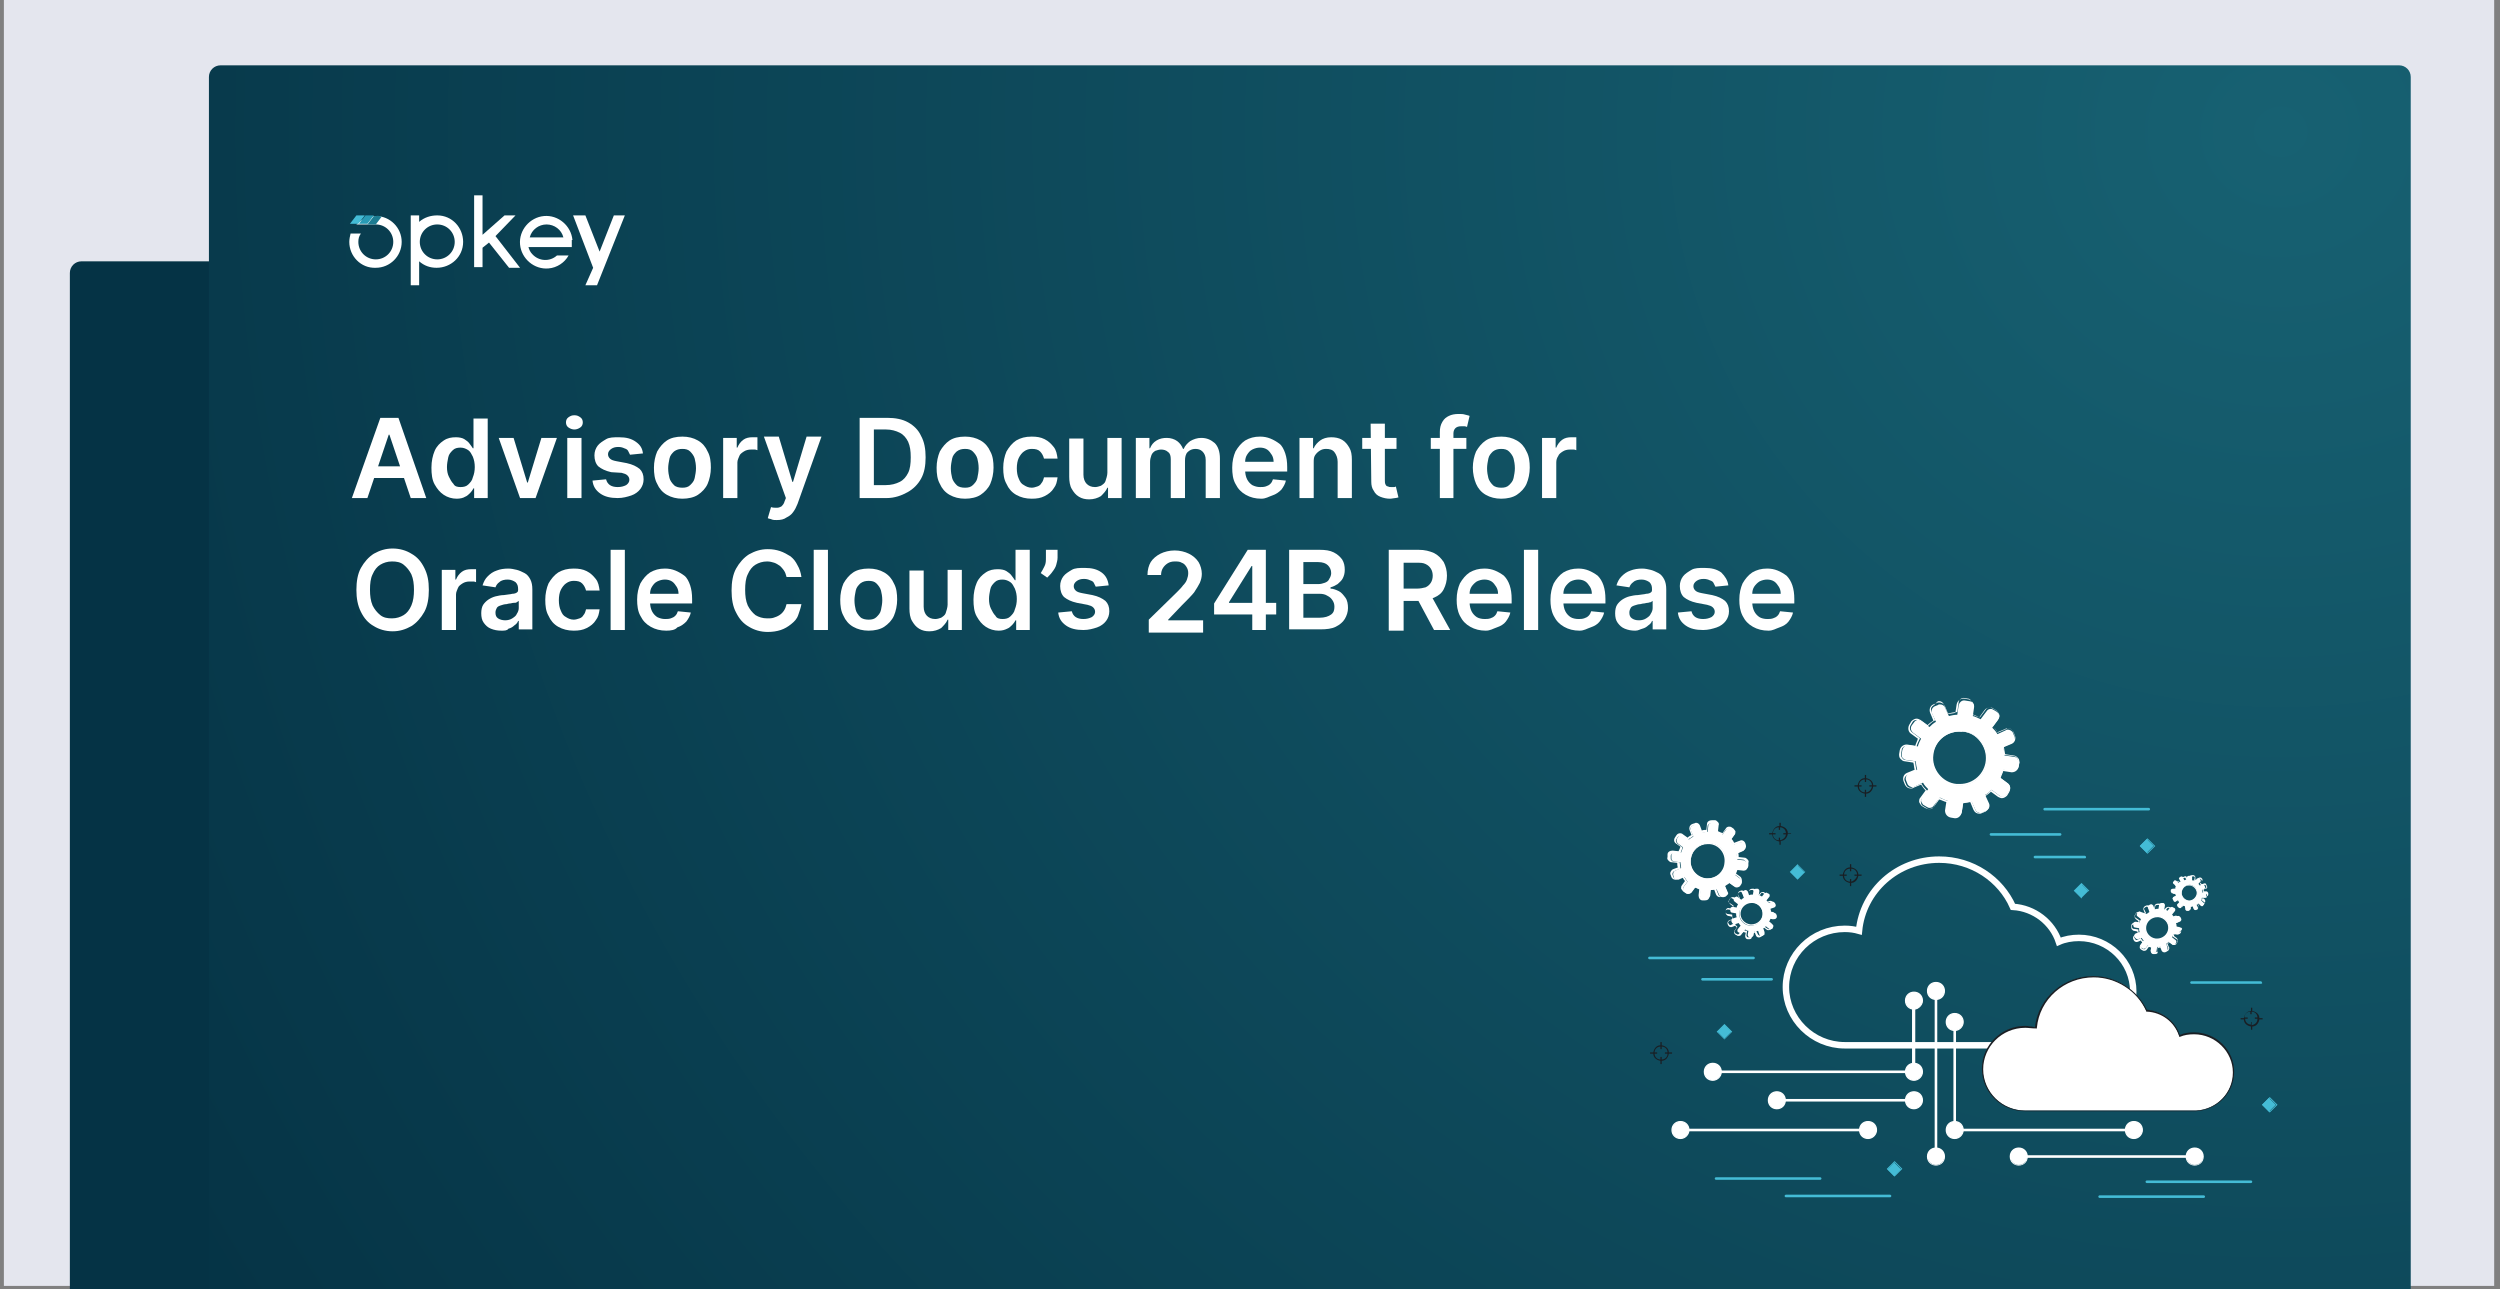 <?xml version="1.0" encoding="utf-8"?>
<!-- Generator: Adobe Illustrator 26.1.0, SVG Export Plug-In . SVG Version: 6.00 Build 0)  -->
<svg version="1.1" id="Layer_1" xmlns="http://www.w3.org/2000/svg" xmlns:xlink="http://www.w3.org/1999/xlink" x="0px" y="0px"
	 viewBox="0 0 386.5 199.3" style="enable-background:new 0 0 386.5 199.3;" xml:space="preserve">
<rect x="0" y="0" width="386.5" height="199.3" fill="#808080" stroke="none"/>
<style type="text/css">
	.st0{fill:#E4E6EE;}
	.st1{fill:#053345;}
	.st2{fill:url(#SVGID_1_);}
	.st3{fill-rule:evenodd;clip-rule:evenodd;fill:#FFFFFF;}
	.st4{fill:#299BB5;}
	.st5{fill:#44BCD6;}
	.st6{fill:#FFFFFF;}
	.st7{fill:#1C7C92;}
	.st8{fill:#191E23;}
	.st9{fill:none;stroke:#FFFFFF;stroke-miterlimit:10;}
	.st10{fill:none;stroke:#FFFFFF;stroke-width:0.25;stroke-miterlimit:10;}
</style>
<rect x="0.6" y="-0.2" class="st0" width="385" height="199"/>
<path class="st1" d="M341,199.5H10.8V42.2c0-1,0.8-1.8,1.8-1.8h326.6c1,0,1.8,0.8,1.8,1.8V199.5z"/>
<radialGradient id="SVGID_1_" cx="98.05" cy="-5640.8" r="366.8" gradientTransform="matrix(1.03 0 0 -0.97 251.61 -5451.22)" gradientUnits="userSpaceOnUse">
	<stop  offset="0" style="stop-color:#176172"/>
	<stop  offset="1" style="stop-color:#053345"/>
</radialGradient>
<path class="st2" d="M372.7,199.5H32.3V11.9c0-1,0.8-1.8,1.8-1.8h336.8c1,0,1.8,0.8,1.8,1.8L372.7,199.5L372.7,199.5z"/>
<path class="st3" d="M58.1,41.4c2.2,0,4-1.8,4-4s-1.8-4-4-4c-1.1,0-2.2,0.5-3,1.3h3c1.5,0,2.7,1.2,2.7,2.7s-1.2,2.7-2.7,2.7
	s-2.7-1.2-2.7-2.7c0-0.5,0.1-0.9,0.4-1.3h-1.6C54.1,36.5,54,37,54,37.4C54,39.6,55.8,41.5,58.1,41.4L58.1,41.4L58.1,41.4z"/>
<path class="st4" d="M56.5,33.3h1.3l-1,1.3h-1.3L56.5,33.3z"/>
<path class="st5" d="M55.1,33.3h1.3l-1,1.3h-1.3L55.1,33.3z"/>
<path class="st6" d="M63.5,44.1h1.3v-3.7c0.8,0.7,1.7,1,2.7,1c2.2,0,4.1-1.7,4.1-4c0-2.2-1.7-4.1-4-4.1c-1,0-2,0.3-2.8,1v-1h-1.3
	L63.5,44.1L63.5,44.1z M67.6,40.1c-1.5,0-2.7-1.2-2.7-2.7s1.2-2.7,2.7-2.7s2.7,1.2,2.7,2.7C70.3,38.9,69.1,40.1,67.6,40.1L67.6,40.1
	z"/>
<path class="st6" d="M78.7,41.4h1.7l-3.8-4.9l3.1-3.2H78l-3.4,3v-6.1h-1.3v11.1h1.3v-3l1-0.8L78.7,41.4z"/>
<path class="st6" d="M88.5,37.1c-0.2-2.2-2.2-3.9-4.4-3.7c-2.2,0.2-3.9,2.2-3.7,4.4c0.2,2.2,2.2,3.9,4.4,3.7c1.3-0.1,2.5-0.9,3.1-2
	h-1.8c-1.1,1-2.8,0.9-3.8-0.2l0,0c-0.3-0.3-0.5-0.7-0.6-1.1h6.7v-1.1H88.5z M81.9,36.7c0.3-1.2,1.4-2,2.6-2s2.3,0.8,2.6,2H81.9z"/>
<path class="st6" d="M94.9,33.3l-2.2,5.6l-2.2-5.6h-1.9l3.1,8.1l-1.2,2.7h1.8l4.3-10.8C96.6,33.3,94.9,33.3,94.9,33.3z"/>
<path class="st7" d="M59,33.5l-0.9,1.2h-1.3l1-1.3h0.3C58.4,33.3,58.7,33.4,59,33.5z"/>
<g>
	<path class="st6" d="M56.8,77h-2.4l4.4-12.4h2.8L65.9,77h-2.4l-3.3-9.8h-0.1L56.8,77z M56.9,72.1h6.5v1.8h-6.5V72.1z"/>
	<path class="st6" d="M70.6,77.1c-0.7,0-1.4-0.2-2-0.6s-1-0.9-1.4-1.6s-0.5-1.6-0.5-2.6s0.2-1.9,0.5-2.6s0.8-1.2,1.4-1.6
		s1.2-0.5,1.9-0.5c0.5,0,1,0.1,1.3,0.3s0.6,0.4,0.8,0.7c0.2,0.3,0.4,0.5,0.5,0.7h0.1v-4.6h2.2V77h-2.1v-1.5h-0.1
		c-0.1,0.2-0.3,0.5-0.5,0.7s-0.5,0.5-0.8,0.6C71.6,77,71.1,77.1,70.6,77.1z M71.2,75.3c0.5,0,0.9-0.1,1.2-0.4s0.6-0.6,0.7-1.1
		c0.2-0.5,0.3-1,0.3-1.6s-0.1-1.1-0.3-1.6c-0.2-0.4-0.4-0.8-0.7-1c-0.3-0.2-0.7-0.4-1.2-0.4s-0.9,0.1-1.2,0.4
		c-0.3,0.3-0.6,0.6-0.7,1.1s-0.2,1-0.2,1.5c0,0.6,0.1,1.1,0.3,1.5s0.4,0.8,0.7,1.1C70.3,75.2,70.7,75.3,71.2,75.3z"/>
	<path class="st6" d="M86.1,67.7L82.8,77h-2.4l-3.3-9.3h2.3l2.1,6.9h0.1l2.1-6.9H86.1z"/>
	<path class="st6" d="M88.8,66.4c-0.3,0-0.6-0.1-0.9-0.3s-0.4-0.5-0.4-0.8s0.1-0.6,0.4-0.8s0.5-0.3,0.9-0.3s0.6,0.1,0.9,0.3
		s0.4,0.5,0.4,0.8s-0.1,0.6-0.4,0.8S89.1,66.4,88.8,66.4z M87.7,77v-9.3h2.2V77H87.7z"/>
	<path class="st6" d="M99.4,70.1l-2,0.2c-0.1-0.2-0.2-0.4-0.3-0.6c-0.1-0.2-0.3-0.3-0.6-0.4c-0.2-0.1-0.5-0.2-0.9-0.2
		c-0.5,0-0.8,0.1-1.1,0.3c-0.3,0.2-0.5,0.5-0.5,0.8s0.1,0.5,0.3,0.7s0.5,0.3,1,0.4l1.6,0.3c0.9,0.2,1.5,0.5,2,0.9
		c0.4,0.4,0.6,0.9,0.6,1.6c0,0.6-0.2,1.1-0.5,1.5s-0.8,0.8-1.4,1S96.3,77,95.5,77c-1.1,0-2-0.2-2.7-0.7s-1.1-1.1-1.2-2l2.1-0.2
		c0.1,0.4,0.3,0.7,0.6,0.9c0.3,0.2,0.7,0.3,1.2,0.3s0.9-0.1,1.3-0.3c0.3-0.2,0.5-0.5,0.5-0.8s-0.1-0.5-0.3-0.7
		c-0.2-0.2-0.5-0.3-0.9-0.4L94.5,73c-0.9-0.2-1.5-0.5-2-0.9c-0.4-0.4-0.6-1-0.6-1.7c0-0.6,0.2-1.1,0.5-1.5s0.8-0.7,1.3-1
		s1.2-0.3,2-0.3c1.1,0,1.9,0.2,2.6,0.7S99.3,69.3,99.4,70.1z"/>
	<path class="st6" d="M105.5,77.1c-0.9,0-1.7-0.2-2.4-0.6s-1.2-1-1.5-1.7c-0.4-0.7-0.5-1.6-0.5-2.5s0.2-1.8,0.5-2.5
		c0.4-0.7,0.9-1.3,1.5-1.7s1.4-0.6,2.4-0.6c0.9,0,1.7,0.2,2.4,0.6s1.2,1,1.5,1.7c0.4,0.7,0.5,1.6,0.5,2.5s-0.2,1.8-0.5,2.5
		s-0.9,1.3-1.5,1.7S106.4,77.1,105.5,77.1z M105.5,75.4c0.5,0,0.9-0.1,1.2-0.4s0.6-0.6,0.7-1.1s0.2-1,0.2-1.5c0-0.6-0.1-1.1-0.2-1.5
		s-0.4-0.8-0.7-1.1c-0.3-0.3-0.7-0.4-1.2-0.4s-0.9,0.1-1.3,0.4c-0.3,0.3-0.6,0.6-0.7,1.1s-0.2,1-0.2,1.5c0,0.6,0.1,1.1,0.2,1.5
		s0.4,0.8,0.7,1.1S105,75.4,105.5,75.4z"/>
	<path class="st6" d="M111.8,77v-9.3h2.1v1.5h0.1c0.2-0.5,0.5-0.9,0.9-1.2c0.4-0.3,0.9-0.4,1.4-0.4c0.1,0,0.3,0,0.4,0
		c0.2,0,0.3,0,0.4,0v2c-0.1,0-0.2-0.1-0.4-0.1s-0.4,0-0.6,0c-0.4,0-0.8,0.1-1.1,0.3c-0.3,0.2-0.6,0.4-0.7,0.7s-0.3,0.6-0.3,1V77
		H111.8z"/>
	<path class="st6" d="M120.1,80.4c-0.3,0-0.6,0-0.8-0.1s-0.5-0.1-0.6-0.2l0.5-1.7c0.3,0.1,0.6,0.1,0.9,0.1s0.5-0.1,0.7-0.2
		c0.2-0.2,0.4-0.4,0.5-0.8l0.2-0.5l-3.4-9.5h2.3l2.1,7h0.1l2.1-7h2.3l-3.7,10.4c-0.2,0.5-0.4,0.9-0.7,1.3c-0.3,0.4-0.6,0.6-1,0.8
		C121.2,80.3,120.7,80.4,120.1,80.4z"/>
	<path class="st6" d="M137.1,77h-4.2V64.6h4.3c1.2,0,2.3,0.2,3.2,0.7s1.6,1.2,2,2.1c0.5,0.9,0.7,2,0.7,3.3s-0.2,2.4-0.7,3.3
		s-1.2,1.6-2.1,2.1S138.3,77,137.1,77z M135.1,75h1.8c0.9,0,1.6-0.2,2.2-0.5s1-0.8,1.3-1.4s0.4-1.4,0.4-2.4s-0.1-1.7-0.4-2.4
		c-0.3-0.6-0.7-1.1-1.3-1.4s-1.3-0.5-2.1-0.5h-1.9V75z"/>
	<path class="st6" d="M149.2,77.1c-0.9,0-1.7-0.2-2.4-0.6s-1.2-1-1.5-1.7c-0.4-0.7-0.5-1.6-0.5-2.5s0.2-1.8,0.5-2.5
		c0.4-0.7,0.9-1.3,1.5-1.7s1.4-0.6,2.4-0.6c0.9,0,1.7,0.2,2.4,0.6s1.2,1,1.5,1.7c0.4,0.7,0.5,1.6,0.5,2.5s-0.2,1.8-0.5,2.5
		s-0.9,1.3-1.5,1.7S150.1,77.1,149.2,77.1z M149.2,75.4c0.5,0,0.9-0.1,1.2-0.4s0.6-0.6,0.7-1.1s0.2-1,0.2-1.5c0-0.6-0.1-1.1-0.2-1.5
		s-0.4-0.8-0.7-1.1c-0.3-0.3-0.7-0.4-1.2-0.4s-0.9,0.1-1.3,0.4c-0.3,0.3-0.6,0.6-0.7,1.1s-0.2,1-0.2,1.5c0,0.6,0.1,1.1,0.2,1.5
		s0.4,0.8,0.7,1.1S148.7,75.4,149.2,75.4z"/>
	<path class="st6" d="M159.5,77.1c-0.9,0-1.7-0.2-2.4-0.6s-1.2-1-1.5-1.7c-0.4-0.7-0.5-1.5-0.5-2.5c0-0.9,0.2-1.8,0.5-2.5
		c0.4-0.7,0.9-1.3,1.5-1.7c0.7-0.4,1.4-0.6,2.4-0.6c0.8,0,1.4,0.1,2,0.4s1,0.7,1.4,1.2s0.5,1.1,0.6,1.8h-2.1
		c-0.1-0.4-0.3-0.8-0.6-1.1c-0.3-0.3-0.7-0.4-1.3-0.4c-0.4,0-0.8,0.1-1.2,0.4c-0.3,0.2-0.6,0.6-0.8,1s-0.3,1-0.3,1.6
		s0.1,1.2,0.3,1.6c0.2,0.5,0.4,0.8,0.8,1c0.3,0.2,0.7,0.4,1.2,0.4c0.3,0,0.6-0.1,0.9-0.2c0.3-0.1,0.5-0.3,0.6-0.5
		c0.2-0.2,0.3-0.5,0.4-0.9h2.1c-0.1,0.7-0.2,1.2-0.6,1.7c-0.3,0.5-0.8,0.9-1.4,1.2S160.3,77.1,159.5,77.1z"/>
	<path class="st6" d="M171.2,73.1v-5.4h2.2V77h-2.1v-1.6h-0.1c-0.2,0.5-0.6,0.9-1,1.3c-0.5,0.3-1.1,0.5-1.8,0.5
		c-0.6,0-1.1-0.1-1.6-0.4s-0.8-0.7-1.1-1.2s-0.4-1.2-0.4-1.9v-5.9h2.2v5.6c0,0.6,0.2,1.1,0.5,1.4s0.7,0.5,1.3,0.5
		c0.3,0,0.6-0.1,0.9-0.2c0.3-0.2,0.6-0.4,0.7-0.7S171.2,73.5,171.2,73.1z"/>
	<path class="st6" d="M175.6,77v-9.3h2.1v1.6h0.1c0.2-0.5,0.5-0.9,1-1.2s1-0.4,1.6-0.4s1.2,0.2,1.6,0.5c0.4,0.3,0.7,0.7,0.9,1.2h0.1
		c0.2-0.5,0.6-0.9,1-1.2c0.5-0.3,1.1-0.5,1.7-0.5c0.9,0,1.5,0.3,2.1,0.8c0.5,0.5,0.8,1.3,0.8,2.4V77h-2.2v-5.9c0-0.6-0.2-1-0.5-1.3
		s-0.7-0.4-1.1-0.4c-0.5,0-0.9,0.2-1.2,0.5s-0.4,0.8-0.4,1.3V77H181v-6c0-0.5-0.1-0.9-0.4-1.1c-0.3-0.3-0.7-0.4-1.1-0.4
		c-0.3,0-0.6,0.1-0.9,0.2c-0.3,0.2-0.5,0.4-0.6,0.7s-0.2,0.6-0.2,1V77H175.6z"/>
	<path class="st6" d="M195,77.1c-0.9,0-1.7-0.2-2.4-0.6s-1.2-0.9-1.6-1.7c-0.4-0.7-0.5-1.6-0.5-2.5c0-1,0.2-1.8,0.5-2.5
		c0.4-0.7,0.9-1.3,1.5-1.7c0.7-0.4,1.4-0.6,2.3-0.6c0.6,0,1.1,0.1,1.6,0.3c0.5,0.2,1,0.5,1.4,0.8s0.7,0.9,0.9,1.5s0.3,1.3,0.3,2.1
		v0.7h-7.6v-1.5h5.5c0-0.4-0.1-0.8-0.3-1.1c-0.2-0.3-0.4-0.6-0.7-0.8c-0.3-0.2-0.7-0.3-1.1-0.3c-0.4,0-0.8,0.1-1.2,0.3
		s-0.6,0.5-0.8,0.8s-0.3,0.7-0.3,1.1v1.3c0,0.5,0.1,1,0.3,1.4s0.5,0.7,0.8,0.9c0.4,0.2,0.8,0.3,1.2,0.3c0.3,0,0.6,0,0.9-0.1
		c0.3-0.1,0.5-0.2,0.7-0.4c0.2-0.2,0.3-0.4,0.4-0.7l2,0.2c-0.1,0.5-0.4,1-0.7,1.4c-0.4,0.4-0.8,0.7-1.4,0.9S195.7,77.1,195,77.1z"/>
	<path class="st6" d="M203.1,71.5V77h-2.2v-9.3h2.1v1.6h0.1c0.2-0.5,0.6-0.9,1-1.2s1-0.5,1.7-0.5c0.6,0,1.2,0.1,1.7,0.4
		s0.8,0.7,1.1,1.2s0.4,1.1,0.4,1.9V77h-2.2v-5.6c0-0.6-0.2-1.1-0.5-1.5s-0.8-0.5-1.3-0.5c-0.4,0-0.7,0.1-1,0.3s-0.5,0.4-0.7,0.7
		S203.1,71.1,203.1,71.5z"/>
	<path class="st6" d="M215.9,67.7v1.7h-5.3v-1.7H215.9z M211.9,65.5h2.2v8.7c0,0.3,0,0.5,0.1,0.7s0.2,0.3,0.4,0.3
		c0.1,0.1,0.3,0.1,0.5,0.1c0.1,0,0.3,0,0.4,0c0.1,0,0.2,0,0.3-0.1l0.4,1.7c-0.1,0-0.3,0.1-0.5,0.1s-0.5,0.1-0.8,0.1
		c-0.5,0-1-0.1-1.5-0.3s-0.8-0.5-1-0.9c-0.3-0.4-0.4-0.9-0.4-1.4L211.9,65.5L211.9,65.5z"/>
	<path class="st6" d="M226.7,67.7v1.7h-5.5v-1.7H226.7z M222.6,77V66.8c0-0.6,0.1-1.1,0.4-1.6s0.6-0.7,1-0.9
		c0.4-0.2,0.9-0.3,1.5-0.3c0.4,0,0.7,0,1,0.1s0.5,0.1,0.7,0.2l-0.4,1.7c-0.1,0-0.2-0.1-0.4-0.1s-0.3,0-0.5,0c-0.4,0-0.7,0.1-0.9,0.3
		s-0.3,0.5-0.3,0.8v10H222.6z"/>
	<path class="st6" d="M232.1,77.1c-0.9,0-1.7-0.2-2.4-0.6s-1.2-1-1.5-1.7s-0.5-1.6-0.5-2.5s0.2-1.8,0.5-2.5c0.4-0.7,0.9-1.3,1.5-1.7
		s1.4-0.6,2.4-0.6c0.9,0,1.7,0.2,2.4,0.6s1.2,1,1.5,1.7c0.4,0.7,0.5,1.6,0.5,2.5s-0.2,1.8-0.5,2.5s-0.9,1.3-1.5,1.7
		S233,77.1,232.1,77.1z M232.1,75.4c0.5,0,0.9-0.1,1.2-0.4s0.6-0.6,0.7-1.1s0.2-1,0.2-1.5c0-0.6-0.1-1.1-0.2-1.5s-0.4-0.8-0.7-1.1
		c-0.3-0.3-0.7-0.4-1.2-0.4s-0.9,0.1-1.3,0.4c-0.3,0.3-0.6,0.6-0.7,1.1s-0.2,1-0.2,1.5c0,0.6,0.1,1.1,0.2,1.5s0.4,0.8,0.7,1.1
		S231.6,75.4,232.1,75.4z"/>
	<path class="st6" d="M238.4,77v-9.3h2.1v1.5h0.1c0.2-0.5,0.5-0.9,0.9-1.2c0.4-0.3,0.9-0.4,1.4-0.4c0.1,0,0.3,0,0.4,0
		c0.2,0,0.3,0,0.4,0v2c-0.1,0-0.2-0.1-0.4-0.1s-0.4,0-0.6,0c-0.4,0-0.8,0.1-1.1,0.3c-0.3,0.2-0.6,0.4-0.7,0.7
		c-0.2,0.3-0.3,0.6-0.3,1V77H238.4z"/>
	<path class="st6" d="M66.3,91.2c0,1.3-0.2,2.5-0.7,3.4s-1.2,1.7-2,2.2c-0.9,0.5-1.8,0.8-2.9,0.8c-1.1,0-2.1-0.3-2.9-0.8
		c-0.9-0.5-1.5-1.2-2-2.2s-0.7-2.1-0.7-3.4s0.2-2.5,0.7-3.4s1.2-1.7,2-2.2c0.9-0.5,1.8-0.8,2.9-0.8c1.1,0,2.1,0.3,2.9,0.8
		c0.9,0.5,1.5,1.2,2,2.2S66.3,89.8,66.3,91.2z M64,91.2c0-0.9-0.1-1.7-0.4-2.4c-0.3-0.6-0.7-1.1-1.2-1.5s-1.1-0.5-1.8-0.5
		s-1.3,0.2-1.8,0.5s-0.9,0.8-1.2,1.5c-0.3,0.6-0.4,1.4-0.4,2.4c0,0.9,0.1,1.7,0.4,2.4c0.3,0.6,0.7,1.1,1.2,1.5s1.1,0.5,1.8,0.5
		s1.3-0.2,1.8-0.5s0.9-0.8,1.2-1.5C63.9,92.9,64,92.1,64,91.2z"/>
	<path class="st6" d="M68.3,97.4v-9.3h2.1v1.5h0.1c0.2-0.5,0.5-0.9,0.9-1.2c0.4-0.3,0.9-0.4,1.4-0.4c0.1,0,0.3,0,0.4,0
		c0.2,0,0.3,0,0.4,0v2c-0.1,0-0.2-0.1-0.4-0.1s-0.4,0-0.6,0c-0.4,0-0.8,0.1-1.1,0.3c-0.3,0.2-0.6,0.4-0.7,0.7s-0.3,0.6-0.3,1v5.5
		H68.3z"/>
	<path class="st6" d="M77.5,97.5c-0.6,0-1.1-0.1-1.6-0.3s-0.8-0.5-1.1-0.9s-0.4-0.9-0.4-1.5c0-0.5,0.1-1,0.3-1.3
		c0.2-0.3,0.5-0.6,0.8-0.8c0.3-0.2,0.7-0.4,1.1-0.5s0.9-0.2,1.3-0.2c0.5-0.1,1-0.1,1.3-0.2c0.3,0,0.6-0.1,0.7-0.2
		c0.2-0.1,0.2-0.3,0.2-0.5l0,0c0-0.5-0.1-0.8-0.4-1.1c-0.3-0.2-0.7-0.4-1.2-0.4s-1,0.1-1.3,0.4c-0.3,0.2-0.5,0.5-0.6,0.8l-2-0.3
		c0.2-0.6,0.4-1,0.8-1.4s0.8-0.7,1.4-0.9c0.5-0.2,1.1-0.3,1.8-0.3c0.4,0,0.9,0.1,1.3,0.2s0.8,0.3,1.2,0.5c0.4,0.2,0.7,0.6,0.9,1
		c0.2,0.4,0.3,0.9,0.3,1.5v6.2h-2.1V96h-0.1c-0.1,0.3-0.3,0.5-0.6,0.7c-0.2,0.2-0.5,0.4-0.9,0.5C78.4,97.5,78,97.5,77.5,97.5z
		 M78.1,95.9c0.4,0,0.8-0.1,1.1-0.3c0.3-0.2,0.6-0.4,0.7-0.7c0.2-0.3,0.3-0.6,0.3-0.9v-1.1C80.1,93,80,93,79.9,93.1
		s-0.3,0.1-0.5,0.1s-0.4,0.1-0.6,0.1s-0.4,0.1-0.5,0.1c-0.3,0-0.6,0.1-0.9,0.2s-0.5,0.2-0.6,0.4c-0.1,0.2-0.2,0.4-0.2,0.7
		c0,0.4,0.1,0.7,0.4,0.9C77.3,95.8,77.7,95.9,78.1,95.9z"/>
	<path class="st6" d="M88.7,97.5c-0.9,0-1.7-0.2-2.4-0.6c-0.7-0.4-1.2-1-1.5-1.7c-0.4-0.7-0.5-1.5-0.5-2.5c0-0.9,0.2-1.8,0.5-2.5
		c0.4-0.7,0.9-1.3,1.5-1.7c0.7-0.4,1.4-0.6,2.4-0.6c0.8,0,1.4,0.1,2,0.4s1,0.7,1.4,1.2s0.5,1.1,0.6,1.8h-2.1
		c-0.1-0.4-0.3-0.8-0.6-1.1c-0.3-0.3-0.7-0.4-1.3-0.4c-0.4,0-0.8,0.1-1.2,0.4c-0.3,0.2-0.6,0.6-0.8,1s-0.3,1-0.3,1.6
		s0.1,1.2,0.3,1.6c0.2,0.5,0.4,0.8,0.8,1c0.3,0.2,0.7,0.4,1.2,0.4c0.3,0,0.6-0.1,0.9-0.2s0.5-0.3,0.6-0.5c0.2-0.2,0.3-0.5,0.4-0.9
		h2.1c-0.1,0.7-0.2,1.2-0.6,1.7c-0.3,0.5-0.8,0.9-1.4,1.2S89.5,97.5,88.7,97.5z"/>
	<path class="st6" d="M96.6,85v12.4h-2.2V85H96.6z"/>
	<path class="st6" d="M103,97.5c-0.9,0-1.7-0.2-2.4-0.6c-0.7-0.4-1.2-0.9-1.6-1.7c-0.4-0.7-0.5-1.6-0.5-2.5c0-1,0.2-1.8,0.5-2.5
		c0.4-0.7,0.9-1.3,1.5-1.7c0.7-0.4,1.4-0.6,2.3-0.6c0.6,0,1.1,0.1,1.6,0.3c0.5,0.2,1,0.5,1.4,0.8s0.7,0.9,0.9,1.5
		c0.2,0.6,0.3,1.3,0.3,2.1v0.7h-7.6v-1.5h5.5c0-0.4-0.1-0.8-0.3-1.1c-0.2-0.3-0.4-0.6-0.7-0.8c-0.3-0.2-0.7-0.3-1.1-0.3
		s-0.8,0.1-1.2,0.3s-0.6,0.5-0.8,0.8c-0.2,0.3-0.3,0.7-0.3,1.1v1.3c0,0.5,0.1,1,0.3,1.4s0.5,0.7,0.8,0.9c0.4,0.2,0.8,0.3,1.2,0.3
		c0.3,0,0.6,0,0.9-0.1s0.5-0.2,0.7-0.4s0.3-0.4,0.4-0.7l2,0.2c-0.1,0.5-0.4,1-0.7,1.4c-0.4,0.4-0.8,0.7-1.4,0.9
		C104.4,97.4,103.7,97.5,103,97.5z"/>
	<path class="st6" d="M123.9,89.2h-2.3c-0.1-0.4-0.2-0.7-0.4-1c-0.2-0.3-0.4-0.5-0.6-0.7c-0.3-0.2-0.6-0.4-0.9-0.5s-0.7-0.2-1.1-0.2
		c-0.7,0-1.3,0.2-1.8,0.5s-0.9,0.8-1.2,1.5c-0.3,0.6-0.4,1.4-0.4,2.4c0,0.9,0.1,1.7,0.4,2.4c0.3,0.6,0.7,1.1,1.2,1.5
		c0.5,0.3,1.1,0.5,1.8,0.5c0.4,0,0.7,0,1-0.1s0.6-0.2,0.9-0.4c0.3-0.2,0.5-0.4,0.7-0.7c0.2-0.3,0.3-0.6,0.4-1h2.3
		c-0.1,0.6-0.3,1.1-0.5,1.7s-0.6,1-1.1,1.4s-1,0.7-1.6,0.9c-0.6,0.2-1.3,0.3-2,0.3c-1.1,0-2.1-0.3-2.9-0.8c-0.9-0.5-1.5-1.2-2-2.2
		c-0.5-0.9-0.7-2.1-0.7-3.4s0.2-2.5,0.7-3.4s1.2-1.7,2-2.2c0.9-0.5,1.8-0.8,2.9-0.8c0.7,0,1.3,0.1,1.9,0.3c0.6,0.2,1.1,0.5,1.6,0.8
		c0.5,0.4,0.8,0.8,1.1,1.4C123.6,87.9,123.8,88.5,123.9,89.2z"/>
	<path class="st6" d="M128,85v12.4h-2.2V85H128z"/>
	<path class="st6" d="M134.3,97.5c-0.9,0-1.7-0.2-2.4-0.6s-1.2-1-1.5-1.7c-0.4-0.7-0.5-1.6-0.5-2.5s0.2-1.8,0.5-2.5
		c0.4-0.7,0.9-1.3,1.5-1.7s1.4-0.6,2.4-0.6c0.9,0,1.7,0.2,2.4,0.6s1.2,1,1.5,1.7c0.4,0.7,0.5,1.6,0.5,2.5s-0.2,1.8-0.5,2.5
		s-0.9,1.3-1.5,1.7S135.2,97.5,134.3,97.5z M134.3,95.8c0.5,0,0.9-0.1,1.2-0.4s0.6-0.6,0.7-1.1s0.2-1,0.2-1.5c0-0.6-0.1-1.1-0.2-1.5
		s-0.4-0.8-0.7-1.1c-0.3-0.3-0.7-0.4-1.2-0.4s-0.9,0.1-1.3,0.4c-0.3,0.3-0.6,0.6-0.7,1.1s-0.2,1-0.2,1.5c0,0.6,0.1,1.1,0.2,1.5
		s0.4,0.8,0.7,1.1S133.8,95.8,134.3,95.8z"/>
	<path class="st6" d="M146.5,93.5v-5.4h2.2v9.3h-2.1v-1.6h-0.1c-0.2,0.5-0.6,0.9-1,1.3c-0.5,0.3-1.1,0.5-1.8,0.5
		c-0.6,0-1.1-0.1-1.6-0.4s-0.8-0.7-1.1-1.2s-0.4-1.2-0.4-1.9v-5.9h2.2v5.6c0,0.6,0.2,1.1,0.5,1.4s0.7,0.5,1.3,0.5
		c0.3,0,0.6-0.1,0.9-0.2c0.3-0.2,0.6-0.4,0.7-0.7S146.5,93.9,146.5,93.5z"/>
	<path class="st6" d="M154.4,97.5c-0.7,0-1.4-0.2-2-0.6s-1-0.9-1.4-1.6s-0.5-1.6-0.5-2.6s0.2-1.9,0.5-2.6s0.8-1.2,1.4-1.6
		c0.6-0.4,1.2-0.5,1.9-0.5c0.5,0,1,0.1,1.3,0.3s0.6,0.4,0.8,0.7c0.2,0.3,0.4,0.5,0.5,0.7h0.1V85h2.2v12.4h-2.1v-1.5H157
		c-0.1,0.2-0.3,0.5-0.5,0.7s-0.5,0.5-0.8,0.6C155.3,97.4,154.9,97.5,154.4,97.5z M155,95.7c0.5,0,0.9-0.1,1.2-0.4s0.6-0.6,0.7-1.1
		c0.2-0.5,0.3-1,0.3-1.6s-0.1-1.1-0.3-1.6c-0.2-0.4-0.4-0.8-0.7-1s-0.7-0.4-1.2-0.4s-0.9,0.1-1.2,0.4s-0.6,0.6-0.7,1.1
		s-0.2,1-0.2,1.5c0,0.6,0.1,1.1,0.3,1.5s0.4,0.8,0.7,1.1C154.1,95.6,154.5,95.7,155,95.7z"/>
	<path class="st6" d="M163.5,85v1.2c0,0.4-0.1,0.7-0.2,1.1s-0.3,0.7-0.6,1.1c-0.2,0.3-0.5,0.6-0.8,0.9l-1-0.7
		c0.2-0.3,0.4-0.7,0.6-1.1c0.2-0.4,0.2-0.8,0.2-1.3V85H163.5z"/>
	<path class="st6" d="M171.4,90.5l-2,0.2c-0.1-0.2-0.2-0.4-0.3-0.6s-0.3-0.3-0.6-0.4c-0.2-0.1-0.5-0.2-0.9-0.2
		c-0.5,0-0.8,0.1-1.1,0.3c-0.3,0.2-0.5,0.5-0.5,0.8s0.1,0.5,0.3,0.7s0.5,0.3,1,0.4l1.6,0.3c0.9,0.2,1.5,0.5,2,0.9
		c0.4,0.4,0.6,0.9,0.6,1.6c0,0.6-0.2,1.1-0.5,1.5s-0.8,0.8-1.4,1s-1.3,0.4-2.1,0.4c-1.1,0-2-0.2-2.7-0.7s-1.1-1.1-1.2-2l2.1-0.2
		c0.1,0.4,0.3,0.7,0.6,0.9c0.3,0.2,0.7,0.3,1.2,0.3s0.9-0.1,1.3-0.3c0.3-0.2,0.5-0.5,0.5-0.8s-0.1-0.5-0.3-0.7s-0.5-0.3-0.9-0.4
		l-1.6-0.3c-0.9-0.2-1.5-0.5-2-0.9c-0.4-0.4-0.6-1-0.6-1.7c0-0.6,0.2-1.1,0.5-1.5s0.8-0.7,1.3-1s1.2-0.3,2-0.3
		c1.1,0,1.9,0.2,2.6,0.7S171.3,89.7,171.4,90.5z"/>
	<path class="st6" d="M177.6,97.4v-1.6l4.3-4.2c0.4-0.4,0.8-0.8,1-1.1c0.3-0.3,0.5-0.6,0.6-0.9s0.2-0.6,0.2-1s-0.1-0.7-0.3-1
		s-0.4-0.5-0.7-0.6c-0.3-0.2-0.7-0.2-1.1-0.2c-0.4,0-0.8,0.1-1.1,0.3s-0.5,0.4-0.7,0.7c-0.2,0.3-0.3,0.7-0.3,1.1h-2.1
		c0-0.8,0.2-1.5,0.5-2s0.9-1,1.5-1.3s1.4-0.5,2.2-0.5s1.6,0.2,2.2,0.5s1.1,0.7,1.5,1.3c0.3,0.5,0.5,1.2,0.5,1.8
		c0,0.5-0.1,0.9-0.3,1.4c-0.2,0.4-0.5,0.9-0.9,1.5c-0.4,0.5-1.1,1.2-1.9,2l-2.1,2.2v0.1h5.4v1.9h-8.4V97.4z"/>
	<path class="st6" d="M187.7,95.1v-1.8l5.2-8.3h1.5v2.5h-0.9l-3.5,5.6v0.1h7.3V95h-9.6V95.1z M193.6,97.4v-2.8v-0.8V85h2.1v12.4
		H193.6z"/>
	<path class="st6" d="M199.3,97.4V85h4.7c0.9,0,1.6,0.1,2.2,0.4c0.6,0.3,1,0.7,1.3,1.1c0.3,0.5,0.4,1,0.4,1.6c0,0.5-0.1,0.9-0.3,1.3
		s-0.5,0.6-0.8,0.9c-0.3,0.2-0.7,0.4-1.1,0.5V91c0.4,0,0.9,0.2,1.3,0.4c0.4,0.2,0.7,0.6,1,1s0.4,1,0.4,1.6s-0.2,1.2-0.5,1.7
		s-0.8,0.9-1.4,1.2c-0.6,0.3-1.4,0.4-2.4,0.4h-4.8V97.4z M201.6,90.3h2.2c0.4,0,0.7-0.1,1-0.2s0.6-0.3,0.7-0.6
		c0.2-0.3,0.3-0.6,0.3-0.9c0-0.5-0.2-0.9-0.5-1.2c-0.3-0.3-0.8-0.5-1.5-0.5h-2.3v3.4H201.6z M201.6,95.5h2.4c0.8,0,1.4-0.2,1.8-0.5
		s0.5-0.7,0.5-1.2c0-0.4-0.1-0.7-0.3-1s-0.4-0.5-0.8-0.7c-0.3-0.2-0.7-0.3-1.2-0.3h-2.5v3.7H201.6z"/>
	<path class="st6" d="M214.7,97.4V85h4.6c1,0,1.7,0.2,2.4,0.5c0.6,0.3,1.1,0.8,1.5,1.4c0.3,0.6,0.5,1.3,0.5,2.1
		c0,0.8-0.2,1.5-0.5,2.1s-0.8,1-1.5,1.3s-1.5,0.5-2.4,0.5H216V91h3c0.6,0,1-0.1,1.4-0.2c0.4-0.2,0.6-0.4,0.8-0.7s0.3-0.7,0.3-1.1
		s-0.1-0.8-0.3-1.1c-0.2-0.3-0.4-0.5-0.8-0.7C220,87,219.6,87,219,87h-2v10.5h-2.3V97.4z M221.1,91.8l3.1,5.6h-2.5l-3-5.6H221.1z"/>
	<path class="st6" d="M229.7,97.5c-0.9,0-1.7-0.2-2.4-0.6s-1.2-0.9-1.6-1.7s-0.5-1.6-0.5-2.5c0-1,0.2-1.8,0.5-2.5
		c0.4-0.7,0.9-1.3,1.5-1.7c0.7-0.4,1.4-0.6,2.3-0.6c0.6,0,1.1,0.1,1.6,0.3c0.5,0.2,1,0.5,1.4,0.8c0.4,0.4,0.7,0.9,0.9,1.5
		s0.3,1.3,0.3,2.1v0.7h-7.6v-1.5h5.5c0-0.4-0.1-0.8-0.3-1.1c-0.2-0.3-0.4-0.6-0.7-0.8c-0.3-0.2-0.7-0.3-1.1-0.3
		c-0.4,0-0.8,0.1-1.2,0.3c-0.3,0.2-0.6,0.5-0.8,0.8s-0.3,0.7-0.3,1.1v1.3c0,0.5,0.1,1,0.3,1.4s0.5,0.7,0.8,0.9s0.8,0.3,1.2,0.3
		c0.3,0,0.6,0,0.9-0.1c0.3-0.1,0.5-0.2,0.7-0.4c0.2-0.2,0.3-0.4,0.4-0.7l2,0.2c-0.1,0.5-0.4,1-0.7,1.4s-0.8,0.7-1.4,0.9
		S230.4,97.5,229.7,97.5z"/>
	<path class="st6" d="M237.8,85v12.4h-2.2V85H237.8z"/>
	<path class="st6" d="M244.2,97.5c-0.9,0-1.7-0.2-2.4-0.6s-1.2-0.9-1.6-1.7s-0.5-1.6-0.5-2.5c0-1,0.2-1.8,0.5-2.5
		c0.4-0.7,0.9-1.3,1.5-1.7c0.7-0.4,1.4-0.6,2.3-0.6c0.6,0,1.1,0.1,1.6,0.3c0.5,0.2,1,0.5,1.4,0.8c0.4,0.4,0.7,0.9,0.9,1.5
		s0.3,1.3,0.3,2.1v0.7h-7.6v-1.5h5.5c0-0.4-0.1-0.8-0.3-1.1c-0.2-0.3-0.4-0.6-0.7-0.8c-0.3-0.2-0.7-0.3-1.1-0.3
		c-0.4,0-0.8,0.1-1.2,0.3c-0.3,0.2-0.6,0.5-0.8,0.8s-0.3,0.7-0.3,1.1v1.3c0,0.5,0.1,1,0.3,1.4s0.5,0.7,0.8,0.9s0.8,0.3,1.2,0.3
		c0.3,0,0.6,0,0.9-0.1c0.3-0.1,0.5-0.2,0.7-0.4c0.2-0.2,0.3-0.4,0.4-0.7l2,0.2c-0.1,0.5-0.4,1-0.7,1.4s-0.8,0.7-1.4,0.9
		S244.9,97.5,244.2,97.5z"/>
	<path class="st6" d="M252.8,97.5c-0.6,0-1.1-0.1-1.6-0.3c-0.5-0.2-0.8-0.5-1.1-0.9s-0.4-0.9-0.4-1.5c0-0.5,0.1-1,0.3-1.3
		s0.5-0.6,0.8-0.8c0.3-0.2,0.7-0.4,1.1-0.5c0.4-0.1,0.9-0.2,1.3-0.2c0.5-0.1,1-0.1,1.3-0.2c0.3,0,0.6-0.1,0.7-0.2
		c0.2-0.1,0.2-0.3,0.2-0.5l0,0c0-0.5-0.1-0.8-0.4-1.1c-0.3-0.2-0.7-0.4-1.2-0.4s-1,0.1-1.3,0.4c-0.3,0.2-0.5,0.5-0.6,0.8l-2-0.3
		c0.2-0.6,0.4-1,0.8-1.4s0.8-0.7,1.4-0.9c0.5-0.2,1.1-0.3,1.8-0.3c0.4,0,0.9,0.1,1.3,0.2c0.4,0.1,0.8,0.3,1.2,0.5
		c0.4,0.2,0.7,0.6,0.9,1c0.2,0.4,0.3,0.9,0.3,1.5v6.2h-2.1V96h-0.1c-0.1,0.3-0.3,0.5-0.6,0.7c-0.2,0.2-0.5,0.4-0.9,0.5
		S253.3,97.5,252.8,97.5z M253.4,95.9c0.4,0,0.8-0.1,1.1-0.3c0.3-0.2,0.6-0.4,0.7-0.7c0.2-0.3,0.3-0.6,0.3-0.9v-1.1
		c-0.1,0.1-0.2,0.1-0.3,0.2c-0.2,0-0.3,0.1-0.5,0.1s-0.4,0.1-0.6,0.1c-0.2,0-0.4,0.1-0.5,0.1c-0.3,0-0.6,0.1-0.9,0.2
		s-0.5,0.2-0.6,0.4c-0.1,0.2-0.2,0.4-0.2,0.7c0,0.4,0.1,0.7,0.4,0.9C252.6,95.8,252.9,95.9,253.4,95.9z"/>
	<path class="st6" d="M267.2,90.5l-2,0.2c-0.1-0.2-0.2-0.4-0.3-0.6s-0.3-0.3-0.6-0.4c-0.2-0.1-0.5-0.2-0.9-0.2
		c-0.5,0-0.8,0.1-1.1,0.3c-0.3,0.2-0.5,0.5-0.5,0.8s0.1,0.5,0.3,0.7s0.5,0.3,1,0.4l1.6,0.3c0.9,0.2,1.5,0.5,2,0.9
		c0.4,0.4,0.6,0.9,0.6,1.6c0,0.6-0.2,1.1-0.5,1.5s-0.8,0.8-1.4,1s-1.3,0.4-2.1,0.4c-1.1,0-2-0.2-2.7-0.7s-1.1-1.1-1.2-2l2.1-0.2
		c0.1,0.4,0.3,0.7,0.6,0.9c0.3,0.2,0.7,0.3,1.2,0.3s0.9-0.1,1.3-0.3c0.3-0.2,0.5-0.5,0.5-0.8s-0.1-0.5-0.3-0.7
		c-0.2-0.2-0.5-0.3-0.9-0.4l-1.6-0.3c-0.9-0.2-1.5-0.5-2-0.9c-0.4-0.4-0.6-1-0.6-1.7c0-0.6,0.2-1.1,0.5-1.5s0.8-0.7,1.3-1
		s1.2-0.3,2-0.3c1.1,0,1.9,0.2,2.6,0.7C266.7,89.1,267.1,89.7,267.2,90.5z"/>
	<path class="st6" d="M273.4,97.5c-0.9,0-1.7-0.2-2.4-0.6c-0.7-0.4-1.2-0.9-1.6-1.7s-0.5-1.6-0.5-2.5c0-1,0.2-1.8,0.5-2.5
		c0.4-0.7,0.9-1.3,1.5-1.7c0.7-0.4,1.4-0.6,2.3-0.6c0.6,0,1.1,0.1,1.6,0.3c0.5,0.2,1,0.5,1.4,0.8c0.4,0.4,0.7,0.9,0.9,1.5
		c0.2,0.6,0.3,1.3,0.3,2.1v0.7h-7.6v-1.5h5.5c0-0.4-0.1-0.8-0.3-1.1c-0.2-0.3-0.4-0.6-0.7-0.8c-0.3-0.2-0.7-0.3-1.1-0.3
		s-0.8,0.1-1.2,0.3c-0.3,0.2-0.6,0.5-0.8,0.8c-0.2,0.3-0.3,0.7-0.3,1.1v1.3c0,0.5,0.1,1,0.3,1.4s0.5,0.7,0.8,0.9s0.8,0.3,1.2,0.3
		c0.3,0,0.6,0,0.9-0.1s0.5-0.2,0.7-0.4c0.2-0.2,0.3-0.4,0.4-0.7l2,0.2c-0.1,0.5-0.4,1-0.7,1.4s-0.8,0.7-1.4,0.9
		S274.1,97.5,273.4,97.5z"/>
</g>
<g>
	<g>
		<path class="st8" d="M290.1,121.4h-0.5c0-0.6-0.5-1-1.1-1.1v-0.5h-0.2v0.5c-0.6,0-1,0.5-1.1,1.1h-0.5v0.2h0.5c0,0.6,0.5,1,1.1,1.1
			v0.5h0.2v-0.5c0.6,0,1-0.5,1.1-1.1h0.5V121.4z M288.5,122.5v-0.4h-0.2v0.4c-0.5,0-0.9-0.4-0.9-0.9h0.4v-0.2h-0.4
			c0-0.5,0.4-0.9,0.9-0.9v0.4h0.2v-0.4c0.5,0,0.9,0.4,0.9,0.9h-0.4v0.2h0.4C289.3,122.1,288.9,122.5,288.5,122.5z"/>
		<path class="st8" d="M276.9,128.8h-0.5c0-0.6-0.5-1-1.1-1.1v-0.5h-0.2v0.5c-0.6,0-1,0.5-1.1,1.1h-0.5v0.2h0.5c0,0.6,0.5,1,1.1,1.1
			v0.5h0.2V130c0.6,0,1-0.5,1.1-1.1h0.5V128.8z M275.2,129.9v-0.4h-0.2v0.4c-0.5,0-0.9-0.4-0.9-0.9h0.4v-0.2h-0.4
			c0-0.5,0.4-0.9,0.9-0.9v0.4h0.2v-0.4c0.5,0,0.9,0.4,0.9,0.9h-0.4v0.2h0.4C276.1,129.4,275.7,129.8,275.2,129.9z"/>
		<path class="st8" d="M287.8,135.2h-0.5c0-0.6-0.5-1-1.1-1.1v-0.5H286v0.5c-0.6,0-1,0.5-1.1,1.1h-0.5v0.2h0.5c0,0.6,0.5,1,1.1,1.1
			v0.5h0.2v-0.5c0.6,0,1-0.5,1.1-1.1h0.5V135.2z M286.2,136.3v-0.4H286v0.4c-0.5,0-0.9-0.4-0.9-0.9h0.4v-0.2h-0.4
			c0-0.5,0.4-0.9,0.9-0.9v0.4h0.2v-0.4c0.5,0,0.9,0.4,0.9,0.9h-0.4v0.2h0.4C287,135.8,286.6,136.2,286.2,136.3z"/>
		<path class="st8" d="M349.8,157.4h-0.5c0-0.6-0.5-1-1.1-1.1v-0.5H348v0.5c-0.6,0-1,0.5-1.1,1.1h-0.5v0.2h0.5c0,0.6,0.5,1,1.1,1.1
			v0.5h0.2v-0.5c0.6,0,1-0.5,1.1-1.1h0.5V157.4z M348.1,158.5V158H348v0.4c-0.5,0-0.9-0.4-0.9-0.9h0.4v-0.2H347
			c0-0.5,0.4-0.9,0.9-0.9v0.4h0.2v-0.4c0.5,0,0.9,0.4,0.9,0.9h-0.4v0.2h0.4C349,158.1,348.6,158.4,348.1,158.5z"/>
		<path class="st8" d="M258.5,162.7H258c0-0.6-0.5-1-1.1-1.1v-0.5h-0.2v0.5c-0.6,0-1,0.5-1.1,1.1h-0.5v0.2h0.5c0,0.6,0.5,1,1.1,1.1
			v0.5h0.2V164c0.6,0,1-0.5,1.1-1.1h0.5V162.7z M256.9,163.8v-0.4h-0.2v0.4c-0.5,0-0.9-0.4-0.9-0.9h0.4v-0.2h-0.4
			c0-0.5,0.4-0.9,0.9-0.9v0.4h0.2v-0.4c0.5,0,0.9,0.4,0.9,0.9h-0.4v0.2h0.4C257.8,163.4,257.4,163.8,256.9,163.8z"/>
	</g>
	<g>
		<g>
			
				<rect x="331.2" y="130" transform="matrix(0.707 -0.707 0.707 0.707 4.754 273.028)" class="st5" width="1.5" height="1.5"/>
			<path class="st5" d="M332,132l-1.2-1.2l1.2-1.2l1.2,1.2L332,132z M331,130.8l1,1l1-1l-1-1L331,130.8z"/>
		</g>
		<g>
			
				<rect x="265.9" y="158.8" transform="matrix(0.707 -0.707 0.707 0.707 -34.734 235.254)" class="st5" width="1.5" height="1.5"/>
			<path class="st5" d="M266.6,160.7l-1.2-1.2l1.2-1.2l1.2,1.2L266.6,160.7z M265.6,159.6l1,1l1-1l-1-1L265.6,159.6z"/>
		</g>
		<g>
			
				<rect x="292.1" y="180" transform="matrix(0.707 -0.707 0.707 0.707 -41.991 260.043)" class="st5" width="1.5" height="1.5"/>
			<path class="st5" d="M292.9,181.9l-1.2-1.2l1.2-1.2l1.2,1.2L292.9,181.9z M291.9,180.7l1,1l1-1l-1-1L291.9,180.7z"/>
		</g>
		<g>
			
				<rect x="321.1" y="137" transform="matrix(0.707 -0.707 0.707 0.707 -3.144 267.912)" class="st5" width="1.5" height="1.5"/>
			<path class="st5" d="M321.8,138.9l-1.2-1.2l1.2-1.2l1.2,1.2L321.8,138.9z M320.9,137.8l1,1l1-1l-1-1L320.9,137.8z"/>
		</g>
		<g>
			
				<rect x="277.2" y="134.1" transform="matrix(0.707 -0.707 0.707 0.707 -13.918 236.026)" class="st5" width="1.5" height="1.5"/>
			<path class="st5" d="M277.9,136l-1.2-1.2l1.2-1.2l1.2,1.2L277.9,136z M277,134.8l1,1l1-1l-1-1L277,134.8z"/>
		</g>
		<g>
			
				<rect x="350.1" y="170" transform="matrix(0.707 -0.707 0.707 0.707 -18.002 298.131)" class="st5" width="1.5" height="1.5"/>
			<path class="st5" d="M350.9,172l-1.2-1.2l1.2-1.2l1.2,1.2L350.9,172z M349.9,170.8l1,1l1-1l-1-1L349.9,170.8z"/>
		</g>
	</g>
	<g>
		<g>
			<path class="st5" d="M281.4,182.4h-16.1c-0.1,0-0.2-0.1-0.2-0.2c0-0.1,0.1-0.2,0.2-0.2h16.1c0.1,0,0.2,0.1,0.2,0.2
				C281.6,182.3,281.5,182.4,281.4,182.4z"/>
		</g>
		<g>
			<path class="st5" d="M271.1,148.3H255c-0.1,0-0.2-0.1-0.2-0.2c0-0.1,0.1-0.2,0.2-0.2h16.1c0.1,0,0.2,0.1,0.2,0.2
				C271.3,148.2,271.2,148.3,271.1,148.3z"/>
		</g>
		<g>
			<path class="st5" d="M332.2,125.3h-16.1c-0.1,0-0.2-0.1-0.2-0.2c0-0.1,0.1-0.2,0.2-0.2h16.1c0.1,0,0.2,0.1,0.2,0.2
				C332.4,125.2,332.3,125.3,332.2,125.3z"/>
		</g>
		<g>
			<path class="st5" d="M292.2,185.1h-16.1c-0.1,0-0.2-0.1-0.2-0.2s0.1-0.2,0.2-0.2h16.1c0.1,0,0.2,0.1,0.2,0.2
				S292.3,185.1,292.2,185.1z"/>
		</g>
		<g>
			<path class="st5" d="M348,182.9h-16.1c-0.1,0-0.2-0.1-0.2-0.2c0-0.1,0.1-0.2,0.2-0.2H348c0.1,0,0.2,0.1,0.2,0.2
				C348.2,182.8,348.1,182.9,348,182.9z"/>
		</g>
		<g>
			<path class="st5" d="M340.7,185.2h-16.1c-0.1,0-0.2-0.1-0.2-0.2s0.1-0.2,0.2-0.2h16.1c0.1,0,0.2,0.1,0.2,0.2
				S340.8,185.2,340.7,185.2z"/>
		</g>
		<g>
			<path class="st5" d="M273.9,151.6h-10.7c-0.1,0-0.2-0.1-0.2-0.2c0-0.1,0.1-0.2,0.2-0.2h10.7c0.1,0,0.2,0.1,0.2,0.2
				C274.1,151.5,274,151.6,273.9,151.6z"/>
		</g>
		<g>
			<path class="st5" d="M318.5,129.2h-10.7c-0.1,0-0.2-0.1-0.2-0.2s0.1-0.2,0.2-0.2h10.7c0.1,0,0.2,0.1,0.2,0.2
				S318.6,129.2,318.5,129.2z"/>
		</g>
		<g>
			<path class="st5" d="M349.5,152.1h-10.7c-0.1,0-0.2-0.1-0.2-0.2c0-0.1,0.1-0.2,0.2-0.2h10.7c0.1,0,0.2,0.1,0.2,0.2
				C349.8,152,349.7,152.1,349.5,152.1z"/>
		</g>
		<g>
			<path class="st5" d="M322.3,132.7h-7.7c-0.1,0-0.2-0.1-0.2-0.2s0.1-0.2,0.2-0.2h7.7c0.1,0,0.2,0.1,0.2,0.2
				S322.5,132.7,322.3,132.7z"/>
		</g>
	</g>
	<path class="st9" d="M329.8,153.3c0-4.6-3.8-8.3-8.4-8.3c-1.1,0-2.2,0.2-3.1,0.6c-1-3-3.8-5.2-7.1-5.4c-1.9-4.3-6.3-7.3-11.4-7.3
		c-6.5,0-11.8,4.8-12.4,11c-0.7-0.2-1.4-0.3-2.2-0.3c-5,0-9.1,4-9.1,9c0,4.9,4.1,9,9.1,9h36.2l0,0l0,0h0.4l0,0
		C326.2,161.4,329.8,157.8,329.8,153.3z"/>
	<path class="st10" d="M321.8,161.7h-36.6c-5.1,0-9.2-4.1-9.2-9.1c0-5,4.1-9.1,9.2-9.1c0.7,0,1.4,0.1,2.1,0.2c0.7-6.3,6-11,12.5-11
		c4.9,0,9.4,2.9,11.4,7.3c3.2,0.2,6.1,2.4,7.1,5.4c1-0.4,2-0.6,3.1-0.6c4.7,0,8.5,3.8,8.5,8.4C329.9,157.8,326.4,161.5,321.8,161.7
		L321.8,161.7L321.8,161.7z M285.2,143.8c-5,0-9,4-9,8.9c0,4.9,4,8.9,9,8.9h36.5l0,0l0.1,0c4.4-0.2,7.9-3.8,7.9-8.2
		c0-4.5-3.7-8.2-8.3-8.2c-1.1,0-2.1,0.2-3.1,0.6l-0.1,0l0-0.1c-1-3-3.8-5.2-7-5.4l-0.1,0l0-0.1c-2-4.4-6.4-7.2-11.3-7.2
		c-6.4,0-11.6,4.7-12.3,10.9l0,0.1l-0.1,0C286.6,143.9,285.9,143.8,285.2,143.8z"/>
	<path class="st6" d="M345.3,165.7c0-3.3-2.7-6-6.1-6c-0.8,0-1.6,0.2-2.3,0.4c-0.7-2.2-2.7-3.8-5.1-3.9c-1.4-3.1-4.5-5.2-8.2-5.2
		c-4.7,0-8.5,3.5-8.9,7.9c-0.5-0.1-1-0.2-1.6-0.2c-3.6,0-6.6,2.9-6.6,6.5c0,3.6,2.9,6.5,6.6,6.5h26.1l0,0l0,0h0.3l0,0
		C342.7,171.6,345.3,168.9,345.3,165.7z"/>
	<path class="st8" d="M339.5,171.8h-26.4c-3.7,0-6.7-2.9-6.7-6.6c0-3.6,3-6.6,6.7-6.6c0.5,0,1,0.1,1.5,0.2c0.5-4.5,4.4-7.9,9-7.9
		c3.6,0,6.8,2.1,8.3,5.2c2.3,0.2,4.4,1.7,5.1,3.9c0.7-0.3,1.4-0.4,2.2-0.4c3.4,0,6.2,2.7,6.2,6.1C345.4,169,342.8,171.6,339.5,171.8
		L339.5,171.8L339.5,171.8z M313.1,158.9c-3.6,0-6.5,2.9-6.5,6.4c0,3.5,2.9,6.4,6.5,6.4h26.3l0,0l0.1,0c3.2-0.2,5.7-2.7,5.7-5.9
		c0-3.2-2.7-5.9-6-5.9c-0.8,0-1.5,0.1-2.2,0.4l-0.1,0l0-0.1c-0.7-2.2-2.7-3.7-5-3.8l-0.1,0l0-0.1c-1.4-3.1-4.6-5.2-8.1-5.2
		c-4.6,0-8.4,3.4-8.8,7.8l0,0.1l-0.1,0C314.1,159,313.6,158.9,313.1,158.9z"/>
	<g>
		<g>
			<rect x="299.1" y="153.2" class="st6" width="0.4" height="25.6"/>
		</g>
		<g>
			<polygon class="st6" points="296.1,165.9 264.8,165.9 264.8,165.5 295.6,165.5 295.6,154.7 296.1,154.7 			"/>
		</g>
		<g>
			<polygon class="st6" points="329.9,174.9 302,174.9 302,158 302.4,158 302.4,174.5 329.9,174.5 			"/>
		</g>
		<g>
			<rect x="274.7" y="169.9" class="st6" width="21.2" height="0.4"/>
		</g>
		<g>
			<rect x="312.1" y="178.6" class="st6" width="27.2" height="0.4"/>
		</g>
		<g>
			<rect x="259.8" y="174.5" class="st6" width="29" height="0.4"/>
		</g>
		<g>
			<g>
				<circle class="st6" cx="299.3" cy="178.8" r="1.3"/>
			</g>
			<g>
				<path class="st6" d="M299.3,180.2c-0.8,0-1.4-0.6-1.4-1.4c0-0.8,0.6-1.4,1.4-1.4s1.4,0.6,1.4,1.4
					C300.7,179.6,300.1,180.2,299.3,180.2z M299.3,177.7c-0.7,0-1.2,0.5-1.2,1.2s0.5,1.2,1.2,1.2c0.7,0,1.2-0.5,1.2-1.2
					S299.9,177.7,299.3,177.7z"/>
			</g>
		</g>
		<g>
			<g>
				<circle class="st6" cx="299.3" cy="153.2" r="1.3"/>
			</g>
			<g>
				<path class="st6" d="M299.3,154.6c-0.8,0-1.4-0.6-1.4-1.4c0-0.8,0.6-1.4,1.4-1.4s1.4,0.6,1.4,1.4
					C300.7,154,300.1,154.6,299.3,154.6z M299.3,152c-0.7,0-1.2,0.5-1.2,1.2c0,0.7,0.5,1.2,1.2,1.2c0.7,0,1.2-0.5,1.2-1.2
					C300.5,152.5,299.9,152,299.3,152z"/>
			</g>
		</g>
		<g>
			<g>
				<circle class="st6" cx="264.8" cy="165.7" r="1.3"/>
			</g>
			<g>
				<path class="st6" d="M264.8,167.1c-0.8,0-1.4-0.6-1.4-1.4c0-0.8,0.6-1.4,1.4-1.4s1.4,0.6,1.4,1.4
					C266.2,166.5,265.5,167.1,264.8,167.1z M264.8,164.5c-0.7,0-1.2,0.5-1.2,1.2s0.5,1.2,1.2,1.2s1.2-0.5,1.2-1.2
					S265.4,164.5,264.8,164.5z"/>
			</g>
		</g>
		<g>
			<g>
				<circle class="st6" cx="295.9" cy="165.7" r="1.3"/>
			</g>
			<g>
				<path class="st6" d="M295.9,167.1c-0.8,0-1.4-0.6-1.4-1.4c0-0.8,0.6-1.4,1.4-1.4c0.8,0,1.4,0.6,1.4,1.4
					C297.3,166.5,296.6,167.1,295.9,167.1z M295.9,164.5c-0.7,0-1.2,0.5-1.2,1.2s0.5,1.2,1.2,1.2c0.7,0,1.2-0.5,1.2-1.2
					S296.5,164.5,295.9,164.5z"/>
			</g>
		</g>
		<g>
			<g>
				<circle class="st6" cx="295.9" cy="154.7" r="1.3"/>
			</g>
			<g>
				<path class="st6" d="M295.9,156.1c-0.8,0-1.4-0.6-1.4-1.4c0-0.8,0.6-1.4,1.4-1.4c0.8,0,1.4,0.6,1.4,1.4
					C297.3,155.4,296.6,156.1,295.9,156.1z M295.9,153.5c-0.7,0-1.2,0.5-1.2,1.2s0.5,1.2,1.2,1.2c0.7,0,1.2-0.5,1.2-1.2
					S296.5,153.5,295.9,153.5z"/>
			</g>
		</g>
		<g>
			<g>
				<circle class="st6" cx="329.9" cy="174.7" r="1.3"/>
			</g>
			<g>
				<path class="st6" d="M329.9,176.1c-0.8,0-1.4-0.6-1.4-1.4c0-0.8,0.6-1.4,1.4-1.4c0.8,0,1.4,0.6,1.4,1.4
					C331.3,175.4,330.7,176.1,329.9,176.1z M329.9,173.5c-0.7,0-1.2,0.5-1.2,1.2s0.5,1.2,1.2,1.2c0.7,0,1.2-0.5,1.2-1.2
					S330.6,173.5,329.9,173.5z"/>
			</g>
		</g>
		<g>
			<g>
				<circle class="st6" cx="302.2" cy="174.7" r="1.3"/>
			</g>
			<g>
				<path class="st6" d="M302.2,176.1c-0.8,0-1.4-0.6-1.4-1.4c0-0.8,0.6-1.4,1.4-1.4c0.8,0,1.4,0.6,1.4,1.4
					C303.6,175.4,303,176.1,302.2,176.1z M302.2,173.5c-0.7,0-1.2,0.5-1.2,1.2s0.5,1.2,1.2,1.2c0.7,0,1.2-0.5,1.2-1.2
					S302.9,173.5,302.2,173.5z"/>
			</g>
		</g>
		<g>
			<g>
				<circle class="st6" cx="302.2" cy="158" r="1.3"/>
			</g>
			<g>
				<path class="st6" d="M302.2,159.4c-0.8,0-1.4-0.6-1.4-1.4c0-0.8,0.6-1.4,1.4-1.4c0.8,0,1.4,0.6,1.4,1.4
					C303.6,158.7,303,159.4,302.2,159.4z M302.2,156.8c-0.7,0-1.2,0.5-1.2,1.2s0.5,1.2,1.2,1.2c0.7,0,1.2-0.5,1.2-1.2
					S302.9,156.8,302.2,156.8z"/>
			</g>
		</g>
		<g>
			<g>
				<circle class="st6" cx="274.7" cy="170.1" r="1.3"/>
			</g>
			<g>
				<path class="st6" d="M274.7,171.5c-0.8,0-1.4-0.6-1.4-1.4c0-0.8,0.6-1.4,1.4-1.4c0.8,0,1.4,0.6,1.4,1.4
					C276.1,170.9,275.5,171.5,274.7,171.5z M274.7,168.9c-0.7,0-1.2,0.5-1.2,1.2s0.5,1.2,1.2,1.2s1.2-0.5,1.2-1.2
					S275.3,168.9,274.7,168.9z"/>
			</g>
		</g>
		<g>
			<g>
				<circle class="st6" cx="295.9" cy="170.1" r="1.3"/>
			</g>
			<g>
				<path class="st6" d="M295.9,171.5c-0.8,0-1.4-0.6-1.4-1.4c0-0.8,0.6-1.4,1.4-1.4c0.8,0,1.4,0.6,1.4,1.4
					C297.3,170.9,296.6,171.5,295.9,171.5z M295.9,168.9c-0.7,0-1.2,0.5-1.2,1.2s0.5,1.2,1.2,1.2c0.7,0,1.2-0.5,1.2-1.2
					S296.5,168.9,295.9,168.9z"/>
			</g>
		</g>
		<g>
			<g>
				<circle class="st6" cx="339.3" cy="178.8" r="1.3"/>
			</g>
			<g>
				<path class="st6" d="M339.3,180.2c-0.8,0-1.4-0.6-1.4-1.4c0-0.8,0.6-1.4,1.4-1.4c0.8,0,1.4,0.6,1.4,1.4
					C340.7,179.6,340.1,180.2,339.3,180.2z M339.3,177.7c-0.7,0-1.2,0.5-1.2,1.2s0.5,1.2,1.2,1.2c0.7,0,1.2-0.5,1.2-1.2
					S340,177.7,339.3,177.7z"/>
			</g>
		</g>
		<g>
			<g>
				<circle class="st6" cx="312.1" cy="178.8" r="1.3"/>
			</g>
			<g>
				<path class="st6" d="M312.1,180.2c-0.8,0-1.4-0.6-1.4-1.4c0-0.8,0.6-1.4,1.4-1.4c0.8,0,1.4,0.6,1.4,1.4
					C313.5,179.6,312.9,180.2,312.1,180.2z M312.1,177.7c-0.7,0-1.2,0.5-1.2,1.2s0.5,1.2,1.2,1.2s1.2-0.5,1.2-1.2
					S312.8,177.7,312.1,177.7z"/>
			</g>
		</g>
		<g>
			<g>
				<circle class="st6" cx="259.8" cy="174.7" r="1.3"/>
			</g>
			<g>
				<path class="st6" d="M259.8,176.1c-0.8,0-1.4-0.6-1.4-1.4c0-0.8,0.6-1.4,1.4-1.4c0.8,0,1.4,0.6,1.4,1.4
					C261.2,175.4,260.6,176.1,259.8,176.1z M259.8,173.5c-0.7,0-1.2,0.5-1.2,1.2s0.5,1.2,1.2,1.2s1.2-0.5,1.2-1.2
					S260.5,173.5,259.8,173.5z"/>
			</g>
		</g>
		<g>
			<g>
				<circle class="st6" cx="288.8" cy="174.7" r="1.3"/>
			</g>
			<g>
				<path class="st6" d="M288.8,176.1c-0.8,0-1.4-0.6-1.4-1.4c0-0.8,0.6-1.4,1.4-1.4c0.8,0,1.4,0.6,1.4,1.4
					C290.2,175.4,289.6,176.1,288.8,176.1z M288.8,173.5c-0.7,0-1.2,0.5-1.2,1.2s0.5,1.2,1.2,1.2s1.2-0.5,1.2-1.2
					S289.5,173.5,288.8,173.5z"/>
			</g>
		</g>
	</g>
	<g>
		<g>
			<g>
				<path class="st6" d="M269.9,133.2c-0.1-0.1-0.2-0.2-0.4-0.2l-0.9-0.1c0-0.3-0.1-0.6-0.1-0.9l0.9-0.4c0.3-0.1,0.4-0.5,0.3-0.8
					l-0.1-0.3c-0.1-0.2-0.3-0.3-0.5-0.3c-0.1,0-0.2,0-0.2,0l-0.9,0.4c-0.2-0.2-0.3-0.5-0.5-0.7l0.6-0.8c0.1-0.1,0.1-0.3,0.1-0.4
					c0-0.2-0.1-0.3-0.2-0.4l-0.3-0.2c-0.1-0.1-0.2-0.1-0.3-0.1c-0.2,0-0.4,0.1-0.5,0.2l-0.6,0.8c-0.3-0.1-0.5-0.2-0.8-0.3l0.1-0.9
					c0-0.2,0-0.3-0.1-0.4c-0.1-0.1-0.2-0.2-0.4-0.2l-0.4,0c-0.3,0-0.6,0.2-0.6,0.5l-0.1,0.9c-0.3,0-0.6,0.1-0.9,0.1l-0.4-0.9
					c-0.1-0.2-0.3-0.3-0.5-0.3c-0.1,0-0.2,0-0.2,0l-0.3,0.1c-0.3,0.1-0.4,0.5-0.3,0.8l0.4,0.9c-0.2,0.2-0.5,0.3-0.7,0.5l-0.8-0.6
					c-0.1-0.1-0.2-0.1-0.3-0.1c-0.2,0-0.4,0.1-0.5,0.2l-0.2,0.3c-0.2,0.3-0.1,0.6,0.1,0.8l0.8,0.6c-0.1,0.3-0.2,0.5-0.3,0.8
					l-0.9-0.1c-0.3,0-0.6,0.2-0.6,0.5l0,0.4c0,0.2,0,0.3,0.1,0.4c0.1,0.1,0.2,0.2,0.4,0.2l0.9,0.1c0,0.3,0.1,0.6,0.1,0.9l-0.9,0.4
					c-0.3,0.1-0.4,0.5-0.3,0.8l0.1,0.3c0.1,0.2,0.3,0.3,0.5,0.3c0.1,0,0.2,0,0.2,0l0.9-0.4c0.2,0.2,0.3,0.5,0.5,0.7l-0.6,0.8
					c-0.1,0.1-0.1,0.3-0.1,0.4c0,0.2,0.1,0.3,0.2,0.4l0.3,0.2c0.1,0.1,0.2,0.1,0.3,0.1c0.2,0,0.4-0.1,0.5-0.2l0.6-0.8
					c0.3,0.1,0.5,0.2,0.8,0.3l-0.1,0.9c0,0.3,0.2,0.6,0.5,0.6l0.4,0c0,0,0,0,0.1,0c0.3,0,0.5-0.2,0.6-0.5l0.1-0.9
					c0.3,0,0.6-0.1,0.9-0.1l0.4,0.9c0.1,0.2,0.3,0.3,0.5,0.3c0.1,0,0.2,0,0.2,0l0.3-0.1c0.1-0.1,0.2-0.2,0.3-0.3
					c0.1-0.1,0.1-0.3,0-0.4l-0.4-0.9c0.2-0.2,0.5-0.3,0.7-0.5l0.8,0.6c0.1,0.1,0.2,0.1,0.3,0.1c0.2,0,0.4-0.1,0.5-0.2l0.2-0.3
					c0.2-0.3,0.1-0.6-0.1-0.8l-0.8-0.6c0.1-0.3,0.2-0.5,0.3-0.8l0.9,0.1c0,0,0,0,0.1,0c0.3,0,0.5-0.2,0.6-0.5l0-0.4
					C270.1,133.4,270,133.3,269.9,133.2z M266.8,133.4c-0.2,1.4-1.3,2.4-2.7,2.4c-0.1,0-0.2,0-0.3,0c-1.5-0.2-2.6-1.5-2.4-3
					c0.2-1.4,1.3-2.4,2.7-2.4c0.1,0,0.2,0,0.3,0C265.9,130.5,267,131.9,266.8,133.4z"/>
				<path class="st6" d="M263.6,139.2C263.6,139.2,263.6,139.2,263.6,139.2l-0.4,0c-0.4,0-0.6-0.4-0.6-0.8l0.1-0.9
					c-0.2-0.1-0.4-0.2-0.7-0.3l-0.5,0.7c-0.2,0.3-0.7,0.4-1,0.1l-0.3-0.2c-0.1-0.1-0.2-0.3-0.3-0.4c0-0.2,0-0.4,0.1-0.5l0.5-0.7
					c-0.2-0.2-0.3-0.4-0.4-0.6l-0.8,0.3c-0.1,0-0.2,0.1-0.3,0.1c-0.3,0-0.5-0.2-0.6-0.4l-0.1-0.3c-0.2-0.3,0-0.7,0.3-0.9l0.8-0.3
					c-0.1-0.2-0.1-0.5-0.1-0.7l-0.9-0.1c-0.2,0-0.3-0.1-0.5-0.3c-0.1-0.1-0.2-0.3-0.1-0.5l0-0.4c0-0.4,0.4-0.6,0.8-0.6l0.9,0.1
					c0.1-0.2,0.2-0.4,0.3-0.7l-0.7-0.5c-0.3-0.2-0.4-0.6-0.1-1l0.2-0.3c0.2-0.3,0.7-0.4,1-0.1l0.7,0.5c0.2-0.2,0.4-0.3,0.6-0.4
					l-0.3-0.8c-0.1-0.3,0-0.7,0.4-0.9l0.3-0.1c0.1,0,0.2-0.1,0.3-0.1c0.3,0,0.5,0.2,0.6,0.4l0.3,0.8c0.2-0.1,0.5-0.1,0.7-0.1
					l0.1-0.9c0-0.4,0.4-0.6,0.8-0.6l0.4,0c0.2,0,0.3,0.1,0.5,0.3c0.1,0.1,0.2,0.3,0.1,0.5l-0.1,0.9c0.2,0.1,0.4,0.2,0.7,0.3l0.5-0.7
					c0.1-0.2,0.3-0.3,0.5-0.3c0.1,0,0.3,0,0.4,0.1l0.3,0.2c0.1,0.1,0.2,0.3,0.3,0.4c0,0.2,0,0.4-0.1,0.5l-0.5,0.7
					c0.2,0.2,0.3,0.4,0.4,0.6l0.8-0.3c0.1,0,0.2-0.1,0.3-0.1c0.3,0,0.5,0.2,0.6,0.4l0.1,0.3c0.1,0.3,0,0.7-0.4,0.9l-0.8,0.3
					c0.1,0.2,0.1,0.5,0.1,0.7l0.9,0.1c0.2,0,0.3,0.1,0.5,0.3c0.1,0.1,0.2,0.3,0.1,0.5l0,0.4c0,0.4-0.4,0.6-0.8,0.6l-0.9-0.1
					c-0.1,0.2-0.2,0.4-0.3,0.7l0.7,0.5c0.3,0.2,0.4,0.7,0.1,1l-0.2,0.3c-0.2,0.3-0.7,0.4-1,0.1l-0.7-0.5c-0.2,0.2-0.4,0.3-0.6,0.4
					l0.3,0.8c0.1,0.2,0.1,0.4,0,0.5c-0.1,0.2-0.2,0.3-0.4,0.4l-0.3,0.1c-0.1,0-0.2,0.1-0.3,0.1c-0.3,0-0.5-0.2-0.6-0.4l-0.3-0.8
					c-0.2,0.1-0.5,0.1-0.7,0.1l-0.1,0.9C264.3,139,264,139.2,263.6,139.2z M262,137L262,137c0.3,0.2,0.6,0.3,0.9,0.4l0.1,0l-0.1,1
					c0,0.3,0.2,0.5,0.4,0.5l0.4,0c0.3,0,0.5-0.2,0.5-0.4l0.1-1l0.1,0c0.3,0,0.6-0.1,0.8-0.1l0.1,0l0.4,1c0.1,0.2,0.4,0.3,0.6,0.2
					l0.3-0.1c0.1,0,0.2-0.1,0.2-0.3c0-0.1,0-0.2,0-0.4l-0.4-1l0.1,0c0.2-0.2,0.5-0.3,0.7-0.5l0.1-0.1l0.8,0.6
					c0.2,0.1,0.5,0.1,0.7-0.1l0.2-0.3c0.2-0.2,0.1-0.5-0.1-0.7l-0.8-0.6l0-0.1c0.1-0.3,0.2-0.5,0.3-0.8l0-0.1l1,0.1
					c0.3,0,0.5-0.2,0.5-0.4l0-0.4c0-0.1,0-0.2-0.1-0.3c-0.1-0.1-0.2-0.2-0.3-0.2l-1-0.1l0-0.1c0-0.3-0.1-0.6-0.1-0.8l0-0.1l1-0.4
					c0.2-0.1,0.3-0.4,0.2-0.6l-0.1-0.3c-0.1-0.2-0.4-0.3-0.6-0.2l-1,0.4l0-0.1c-0.2-0.2-0.3-0.5-0.5-0.7l-0.1-0.1l0.6-0.8
					c0.1-0.1,0.1-0.2,0.1-0.3c0-0.1-0.1-0.2-0.2-0.3l-0.3-0.2c-0.2-0.1-0.5-0.1-0.7,0.1l-0.6,0.8l-0.1,0c-0.3-0.1-0.5-0.2-0.8-0.3
					l-0.1,0l0.1-1c0-0.1,0-0.2-0.1-0.3c-0.1-0.1-0.2-0.2-0.3-0.2l-0.4,0c-0.2,0-0.5,0.2-0.5,0.4l-0.1,1l-0.1,0
					c-0.3,0-0.6,0.1-0.8,0.1l-0.1,0l-0.4-1c-0.1-0.2-0.4-0.3-0.6-0.2l-0.3,0.1c-0.2,0.1-0.3,0.4-0.2,0.6l0.4,1l-0.1,0
					c-0.2,0.2-0.5,0.3-0.7,0.5l-0.1,0.1l-0.8-0.6c-0.2-0.1-0.5-0.1-0.7,0.1l-0.2,0.3c-0.2,0.2-0.1,0.5,0.1,0.7l0.8,0.6l0,0.1
					c-0.1,0.3-0.2,0.5-0.3,0.8l0,0.1l-1-0.1c-0.3,0-0.5,0.2-0.5,0.4l0,0.4c0,0.1,0,0.2,0.1,0.3c0.1,0.1,0.2,0.2,0.3,0.2l1,0.1l0,0.1
					c0,0.3,0.1,0.6,0.1,0.8l0,0.1l-1,0.4c-0.2,0.1-0.3,0.4-0.2,0.6l0.1,0.3c0.1,0.2,0.4,0.3,0.6,0.2l1-0.4l0,0.1
					c0.2,0.2,0.3,0.5,0.5,0.7l0.1,0.1l-0.6,0.8c-0.1,0.1-0.1,0.2-0.1,0.3c0,0.1,0.1,0.2,0.2,0.3l0.3,0.2c0.2,0.1,0.5,0.1,0.7-0.1
					L262,137z M264.1,136c-0.1,0-0.2,0-0.3,0c-1.6-0.2-2.7-1.6-2.5-3.2c0.2-1.4,1.4-2.5,2.8-2.5c0.1,0,0.2,0,0.3,0
					c1.6,0.2,2.7,1.6,2.5,3.2C266.7,134.9,265.5,136,264.1,136z M264,130.5c-1.3,0-2.5,1-2.6,2.4c-0.2,1.5,0.9,2.8,2.3,2.9
					c0.1,0,0.2,0,0.3,0c1.3,0,2.5-1,2.6-2.4c0.2-1.5-0.9-2.8-2.3-2.9C264.2,130.5,264.1,130.5,264,130.5z"/>
			</g>
			<g>
				<path class="st6" d="M274.6,141.3c-0.1-0.1-0.1-0.1-0.2-0.1l-0.6-0.1c0-0.2,0-0.4-0.1-0.6l0.6-0.2c0.2-0.1,0.3-0.3,0.2-0.5
					l-0.1-0.2c-0.1-0.1-0.2-0.2-0.3-0.2c-0.1,0-0.1,0-0.1,0l-0.6,0.2c-0.1-0.2-0.2-0.3-0.3-0.4l0.4-0.5c0.1-0.1,0.1-0.2,0.1-0.3
					c0-0.1-0.1-0.2-0.1-0.2l-0.2-0.1c-0.1,0-0.1-0.1-0.2-0.1c-0.1,0-0.2,0.1-0.3,0.1l-0.4,0.5c-0.2-0.1-0.3-0.2-0.5-0.2l0.1-0.6
					c0-0.1,0-0.2-0.1-0.3c-0.1-0.1-0.1-0.1-0.2-0.1l-0.2,0c-0.2,0-0.4,0.1-0.4,0.3l-0.1,0.6c-0.2,0-0.4,0-0.6,0.1l-0.2-0.6
					c-0.1-0.1-0.2-0.2-0.3-0.2c-0.1,0-0.1,0-0.1,0l-0.2,0.1c-0.2,0.1-0.3,0.3-0.2,0.5l0.2,0.6c-0.2,0.1-0.3,0.2-0.4,0.3l-0.5-0.4
					c-0.1,0-0.1-0.1-0.2-0.1c-0.1,0-0.2,0.1-0.3,0.1l-0.1,0.2c-0.1,0.2-0.1,0.4,0.1,0.5l0.5,0.4c-0.1,0.2-0.2,0.3-0.2,0.5l-0.6-0.1
					c-0.2,0-0.4,0.1-0.4,0.3l0,0.2c0,0.1,0,0.2,0.1,0.3c0.1,0.1,0.1,0.1,0.2,0.1l0.6,0.1c0,0.2,0,0.4,0.1,0.6l-0.6,0.2
					c-0.2,0.1-0.3,0.3-0.2,0.5l0.1,0.2c0.1,0.1,0.2,0.2,0.3,0.2c0.1,0,0.1,0,0.1,0l0.6-0.2c0.1,0.2,0.2,0.3,0.3,0.4l-0.4,0.5
					c-0.1,0.1-0.1,0.2-0.1,0.3c0,0.1,0.1,0.2,0.1,0.2l0.2,0.1c0.1,0,0.1,0.1,0.2,0.1c0.1,0,0.2-0.1,0.3-0.1l0.4-0.5
					c0.2,0.1,0.3,0.2,0.5,0.2l-0.1,0.6c0,0.2,0.1,0.4,0.3,0.4l0.2,0c0,0,0,0,0,0c0.2,0,0.3-0.1,0.4-0.3l0.1-0.6c0.2,0,0.4,0,0.6-0.1
					l0.2,0.6c0.1,0.1,0.2,0.2,0.3,0.2c0.1,0,0.1,0,0.1,0l0.2-0.1c0.1,0,0.2-0.1,0.2-0.2c0-0.1,0-0.2,0-0.3l-0.2-0.6
					c0.2-0.1,0.3-0.2,0.4-0.3l0.5,0.4c0.1,0,0.1,0.1,0.2,0.1c0.1,0,0.2-0.1,0.3-0.1l0.1-0.2c0.1-0.2,0.1-0.4-0.1-0.5l-0.5-0.4
					c0.1-0.2,0.2-0.3,0.2-0.5l0.6,0.1c0,0,0,0,0,0c0.2,0,0.3-0.1,0.4-0.3l0-0.2C274.7,141.5,274.6,141.4,274.6,141.3z M272.5,141.5
					c-0.1,0.9-0.9,1.6-1.8,1.6c-0.1,0-0.1,0-0.2,0c-1-0.1-1.7-1-1.6-2c0.1-0.9,0.9-1.6,1.8-1.6c0.1,0,0.1,0,0.2,0
					C271.9,139.6,272.6,140.5,272.5,141.5z"/>
				<path class="st6" d="M270.5,145.2C270.5,145.2,270.5,145.2,270.5,145.2l-0.3,0c-0.3,0-0.4-0.3-0.4-0.5l0.1-0.5
					c-0.1,0-0.2-0.1-0.4-0.1l-0.3,0.4c-0.1,0.2-0.5,0.3-0.7,0.1l-0.2-0.1c-0.1-0.1-0.2-0.2-0.2-0.3c0-0.1,0-0.3,0.1-0.4l0.3-0.4
					c-0.1-0.1-0.2-0.2-0.2-0.3l-0.5,0.2c-0.2,0.1-0.5,0-0.6-0.2l-0.1-0.2c-0.1-0.2,0-0.5,0.2-0.6l0.5-0.2c0-0.1,0-0.3-0.1-0.4
					l-0.5-0.1c-0.1,0-0.2-0.1-0.3-0.2c-0.1-0.1-0.1-0.2-0.1-0.4l0-0.2c0-0.3,0.3-0.5,0.5-0.4l0.5,0.1c0-0.1,0.1-0.2,0.1-0.4
					l-0.4-0.3c-0.2-0.2-0.3-0.5-0.1-0.7l0.1-0.2c0.1-0.2,0.5-0.3,0.7-0.1l0.4,0.3c0.1-0.1,0.2-0.2,0.3-0.2l-0.2-0.5
					c-0.1-0.2,0-0.5,0.2-0.6l0.2-0.1c0.2-0.1,0.5,0,0.6,0.2l0.2,0.5c0.1,0,0.3,0,0.4-0.1l0.1-0.5c0-0.3,0.3-0.4,0.5-0.4l0.2,0
					c0.1,0,0.2,0.1,0.3,0.2c0.1,0.1,0.1,0.2,0.1,0.3l-0.1,0.5c0.1,0,0.2,0.1,0.4,0.1l0.3-0.4c0.2-0.2,0.5-0.3,0.7-0.1l0.2,0.1
					c0.1,0.1,0.2,0.2,0.2,0.3c0,0.1,0,0.3-0.1,0.4l-0.3,0.4c0.1,0.1,0.2,0.2,0.2,0.3l0.5-0.2c0.2-0.1,0.5,0,0.6,0.2l0.1,0.2
					c0.1,0.2,0,0.5-0.2,0.6l-0.5,0.2c0,0.1,0,0.3,0.1,0.4l0.5,0.1c0.1,0,0.2,0.1,0.3,0.2c0.1,0.1,0.1,0.2,0.1,0.3l0,0.2
					c0,0.3-0.3,0.5-0.5,0.4l-0.5-0.1c0,0.1-0.1,0.2-0.1,0.4l0.4,0.3c0.2,0.2,0.3,0.5,0.1,0.7l-0.1,0.2c-0.1,0.2-0.5,0.3-0.7,0.1
					l-0.4-0.3c-0.1,0.1-0.2,0.2-0.3,0.2l0.2,0.5c0.1,0.1,0.1,0.2,0,0.4c0,0.1-0.1,0.2-0.3,0.3l-0.2,0.1c-0.2,0.1-0.5,0-0.6-0.2
					l-0.2-0.5c-0.1,0-0.3,0-0.4,0.1l-0.1,0.5C270.9,145,270.7,145.2,270.5,145.2z M269.4,143.7L269.4,143.7c0.2,0.1,0.4,0.2,0.6,0.2
					l0.1,0l-0.1,0.7c0,0.1,0.1,0.3,0.2,0.3l0.2,0c0.1,0,0.3-0.1,0.3-0.2l0.1-0.7l0.1,0c0.2,0,0.4,0,0.5-0.1l0.1,0l0.3,0.6
					c0.1,0.1,0.2,0.2,0.3,0.1l0.2-0.1c0.1,0,0.1-0.1,0.1-0.1c0-0.1,0-0.1,0-0.2l-0.3-0.6l0.1,0c0.2-0.1,0.3-0.2,0.4-0.3l0.1-0.1
					l0.6,0.4c0.1,0.1,0.3,0.1,0.4-0.1l0.1-0.2c0.1-0.1,0.1-0.3-0.1-0.4l-0.6-0.4l0-0.1c0.1-0.2,0.1-0.3,0.2-0.5l0-0.1l0.7,0.1
					c0.2,0,0.3-0.1,0.3-0.2l0-0.2c0-0.1,0-0.1-0.1-0.2c0-0.1-0.1-0.1-0.2-0.1l-0.7-0.1l0-0.1c0-0.2,0-0.4-0.1-0.5l0-0.1l0.6-0.3
					c0.1-0.1,0.2-0.2,0.1-0.3l-0.1-0.2c-0.1-0.1-0.2-0.2-0.3-0.1l-0.6,0.3l0-0.1c-0.1-0.1-0.2-0.3-0.3-0.4l-0.1-0.1l0.4-0.6
					c0-0.1,0.1-0.1,0-0.2c0-0.1,0-0.1-0.1-0.2l-0.2-0.1c-0.1-0.1-0.3-0.1-0.4,0.1l-0.4,0.6l-0.1,0c-0.2-0.1-0.3-0.1-0.5-0.2l-0.1,0
					l0.1-0.7c0-0.1,0-0.1-0.1-0.2s-0.1-0.1-0.2-0.1l-0.2,0c-0.1,0-0.3,0.1-0.3,0.2l-0.1,0.7l-0.1,0c-0.2,0-0.4,0-0.5,0.1l-0.1,0
					l-0.3-0.6c-0.1-0.1-0.2-0.2-0.3-0.1l-0.2,0.1c-0.1,0.1-0.2,0.2-0.1,0.3l0.3,0.6l-0.1,0c-0.2,0.1-0.3,0.2-0.4,0.3l-0.1,0.1
					l-0.6-0.4c-0.1-0.1-0.3-0.1-0.4,0.1l-0.1,0.2c-0.1,0.1-0.1,0.3,0.1,0.4l0.6,0.4l0,0.1c-0.1,0.2-0.1,0.3-0.2,0.5l0,0.1l-0.7-0.1
					c-0.1,0-0.3,0.1-0.3,0.2l0,0.2c0,0.1,0,0.1,0.1,0.2c0,0.1,0.1,0.1,0.2,0.1l0.7,0.1l0,0.1c0,0.2,0,0.4,0.1,0.5l0,0.1l-0.6,0.3
					c-0.1,0.1-0.2,0.2-0.1,0.3l0.1,0.2c0.1,0.1,0.2,0.2,0.3,0.1l0.6-0.3l0,0.1c0.1,0.1,0.2,0.3,0.3,0.4l0.1,0.1l-0.4,0.6
					c0,0.1-0.1,0.1,0,0.2c0,0.1,0,0.1,0.1,0.2l0.2,0.1c0.1,0.1,0.3,0.1,0.4-0.1L269.4,143.7z M270.8,143.1c-0.1,0-0.1,0-0.2,0
					c-1-0.1-1.8-1-1.7-2.1c0.1-1,0.9-1.7,1.9-1.7c0.1,0,0.1,0,0.2,0c1,0.1,1.8,1,1.7,2.1C272.5,142.4,271.7,143.1,270.8,143.1z
					 M270.8,139.6c-0.8,0-1.6,0.6-1.7,1.5c-0.1,0.9,0.6,1.7,1.5,1.8c0.1,0,0.1,0,0.2,0c0.8,0,1.6-0.6,1.7-1.5
					c0.1-0.9-0.6-1.7-1.5-1.8C270.9,139.6,270.8,139.6,270.8,139.6z"/>
			</g>
			<g>
				<path class="st6" d="M337.3,143.5c-0.1-0.1-0.1-0.1-0.2-0.1l-0.6-0.1c0-0.2,0-0.4-0.1-0.6l0.6-0.2c0.2-0.1,0.3-0.3,0.2-0.5
					l-0.1-0.2c-0.1-0.1-0.2-0.2-0.3-0.2c-0.1,0-0.1,0-0.1,0l-0.6,0.2c-0.1-0.2-0.2-0.3-0.3-0.4l0.4-0.5c0.1-0.1,0.1-0.2,0.1-0.3
					c0-0.1-0.1-0.2-0.1-0.2l-0.2-0.1c-0.1,0-0.1-0.1-0.2-0.1c-0.1,0-0.2,0.1-0.3,0.1l-0.4,0.5c-0.2-0.1-0.3-0.2-0.5-0.2l0.1-0.6
					c0-0.1,0-0.2-0.1-0.3c-0.1-0.1-0.1-0.1-0.2-0.1l-0.2,0c-0.2,0-0.4,0.1-0.4,0.3l-0.1,0.6c-0.2,0-0.4,0-0.6,0.1l-0.2-0.6
					c-0.1-0.1-0.2-0.2-0.3-0.2c-0.1,0-0.1,0-0.1,0l-0.2,0.1c-0.2,0.1-0.3,0.3-0.2,0.5l0.2,0.6c-0.2,0.1-0.3,0.2-0.4,0.3L331,141
					c-0.1,0-0.1-0.1-0.2-0.1c-0.1,0-0.2,0.1-0.3,0.1l-0.1,0.2c-0.1,0.2-0.1,0.4,0.1,0.5l0.5,0.4c-0.1,0.2-0.2,0.3-0.2,0.5l-0.6-0.1
					c-0.2,0-0.4,0.1-0.4,0.3l0,0.2c0,0.1,0,0.2,0.1,0.3c0.1,0.1,0.1,0.1,0.2,0.1l0.6,0.1c0,0.2,0,0.4,0.1,0.6l-0.6,0.2
					c-0.2,0.1-0.3,0.3-0.2,0.5l0.1,0.2c0.1,0.1,0.2,0.2,0.3,0.2c0.1,0,0.1,0,0.1,0l0.6-0.2c0.1,0.2,0.2,0.3,0.3,0.4L331,146
					c-0.1,0.1-0.1,0.2-0.1,0.3c0,0.1,0.1,0.2,0.1,0.2l0.2,0.1c0.1,0,0.1,0.1,0.2,0.1c0.1,0,0.2-0.1,0.3-0.1l0.4-0.5
					c0.2,0.1,0.3,0.2,0.5,0.2l-0.1,0.6c0,0.2,0.1,0.4,0.3,0.4l0.2,0c0,0,0,0,0,0c0.2,0,0.3-0.1,0.4-0.3l0.1-0.6c0.2,0,0.4,0,0.6-0.1
					l0.2,0.6c0.1,0.1,0.2,0.2,0.3,0.2c0.1,0,0.1,0,0.1,0l0.2-0.1c0.1,0,0.2-0.1,0.2-0.2c0-0.1,0-0.2,0-0.3l-0.2-0.6
					c0.2-0.1,0.3-0.2,0.4-0.3l0.5,0.4c0.1,0,0.1,0.1,0.2,0.1c0.1,0,0.2-0.1,0.3-0.1l0.1-0.2c0.1-0.2,0.1-0.4-0.1-0.5l-0.5-0.4
					c0.1-0.2,0.2-0.3,0.2-0.5l0.6,0.1c0,0,0,0,0,0c0.2,0,0.3-0.1,0.4-0.3l0-0.2C337.4,143.7,337.4,143.6,337.3,143.5z M335.3,143.7
					c-0.1,0.9-0.9,1.6-1.8,1.6c-0.1,0-0.1,0-0.2,0c-1-0.1-1.7-1-1.6-2c0.1-0.9,0.9-1.6,1.8-1.6c0.1,0,0.1,0,0.2,0
					C334.7,141.8,335.4,142.7,335.3,143.7z"/>
				<path class="st6" d="M333.2,147.5C333.2,147.5,333.2,147.5,333.2,147.5l-0.3,0c-0.3,0-0.4-0.3-0.4-0.5l0.1-0.5
					c-0.1,0-0.2-0.1-0.4-0.1l-0.3,0.4c-0.1,0.2-0.5,0.3-0.7,0.1l-0.2-0.1c-0.1-0.1-0.2-0.2-0.2-0.3c0-0.1,0-0.3,0.1-0.4l0.3-0.4
					c-0.1-0.1-0.2-0.2-0.2-0.3l-0.5,0.2c-0.2,0.1-0.5,0-0.6-0.2l-0.1-0.2c-0.1-0.2,0-0.5,0.2-0.6l0.5-0.2c0-0.1,0-0.3-0.1-0.4
					l-0.5-0.1c-0.1,0-0.2-0.1-0.3-0.2c-0.1-0.1-0.1-0.2-0.1-0.4l0-0.2c0-0.3,0.3-0.5,0.5-0.4l0.5,0.1c0-0.1,0.1-0.2,0.1-0.4
					l-0.4-0.3c-0.2-0.2-0.3-0.5-0.1-0.7l0.1-0.2c0.1-0.2,0.5-0.3,0.7-0.1l0.4,0.3c0.1-0.1,0.2-0.2,0.3-0.2l-0.2-0.5
					c-0.1-0.2,0-0.5,0.2-0.6l0.2-0.1c0.2-0.1,0.5,0,0.6,0.2l0.2,0.5c0.1,0,0.3,0,0.4-0.1l0.1-0.5c0-0.3,0.3-0.4,0.5-0.4l0.2,0
					c0.1,0,0.2,0.1,0.3,0.2c0.1,0.1,0.1,0.2,0.1,0.3l-0.1,0.5c0.1,0,0.2,0.1,0.4,0.1l0.3-0.4c0.2-0.2,0.5-0.3,0.7-0.1l0.2,0.1
					c0.1,0.1,0.2,0.2,0.2,0.3c0,0.1,0,0.3-0.1,0.4l-0.3,0.4c0.1,0.1,0.2,0.2,0.2,0.3l0.5-0.2c0.2-0.1,0.5,0,0.6,0.2l0.1,0.2
					c0.1,0.2,0,0.5-0.2,0.6l-0.5,0.2c0,0.1,0,0.3,0.1,0.4l0.5,0.1c0.1,0,0.2,0.1,0.3,0.2c0.1,0.1,0.1,0.2,0.1,0.3l0,0.2
					c0,0.3-0.3,0.5-0.5,0.4l-0.5-0.1c0,0.1-0.1,0.2-0.1,0.4l0.4,0.3c0.2,0.2,0.3,0.5,0.1,0.7l-0.1,0.2c-0.1,0.2-0.5,0.3-0.7,0.1
					l-0.4-0.3c-0.1,0.1-0.2,0.2-0.3,0.2l0.2,0.5c0.1,0.1,0.1,0.2,0,0.4c0,0.1-0.1,0.2-0.3,0.3l-0.2,0.1c-0.2,0.1-0.5,0-0.6-0.2
					l-0.2-0.5c-0.1,0-0.3,0-0.4,0.1l-0.1,0.5C333.7,147.3,333.5,147.5,333.2,147.5z M332.2,146L332.2,146c0.2,0.1,0.4,0.2,0.6,0.2
					l0.1,0l-0.1,0.7c0,0.1,0.1,0.3,0.2,0.3l0.2,0c0.1,0,0.3-0.1,0.3-0.2l0.1-0.7l0.1,0c0.2,0,0.4,0,0.5-0.1l0.1,0l0.3,0.6
					c0.1,0.1,0.2,0.2,0.3,0.1l0.2-0.1c0.1,0,0.1-0.1,0.1-0.1c0-0.1,0-0.1,0-0.2l-0.3-0.6l0.1,0c0.2-0.1,0.3-0.2,0.4-0.3l0.1-0.1
					l0.6,0.4c0.1,0.1,0.3,0.1,0.4-0.1l0.1-0.2c0.1-0.1,0.1-0.3-0.1-0.4l-0.6-0.4l0-0.1c0.1-0.2,0.1-0.3,0.2-0.5l0-0.1l0.7,0.1
					c0.2,0,0.3-0.1,0.3-0.2l0-0.2c0-0.1,0-0.1-0.1-0.2c0-0.1-0.1-0.1-0.2-0.1l-0.7-0.1l0-0.1c0-0.2,0-0.4-0.1-0.5l0-0.1l0.6-0.3
					c0.1-0.1,0.2-0.2,0.1-0.3l-0.1-0.2c-0.1-0.1-0.2-0.2-0.3-0.1l-0.6,0.3l0-0.1c-0.1-0.1-0.2-0.3-0.3-0.4l-0.1-0.1l0.4-0.6
					c0-0.1,0.1-0.1,0-0.2c0-0.1,0-0.1-0.1-0.2l-0.2-0.1c-0.1-0.1-0.3-0.1-0.4,0.1l-0.4,0.6l-0.1,0c-0.2-0.1-0.3-0.1-0.5-0.2l-0.1,0
					l0.1-0.7c0-0.1,0-0.1-0.1-0.2c0-0.1-0.1-0.1-0.2-0.1l-0.2,0c-0.1,0-0.3,0.1-0.3,0.2l-0.1,0.7l-0.1,0c-0.2,0-0.4,0-0.5,0.1
					l-0.1,0l-0.3-0.6c-0.1-0.1-0.2-0.2-0.3-0.1l-0.2,0.1c-0.1,0.1-0.2,0.2-0.1,0.3l0.3,0.6l-0.1,0c-0.2,0.1-0.3,0.2-0.4,0.3
					l-0.1,0.1l-0.6-0.4c-0.1-0.1-0.3-0.1-0.4,0.1l-0.1,0.2c-0.1,0.1-0.1,0.3,0.1,0.4l0.6,0.4l0,0.1c-0.1,0.2-0.1,0.3-0.2,0.5l0,0.1
					l-0.7-0.1c-0.1,0-0.3,0.1-0.3,0.2l0,0.2c0,0.1,0,0.1,0.1,0.2c0,0.1,0.1,0.1,0.2,0.1l0.7,0.1l0,0.1c0,0.2,0,0.4,0.1,0.5l0,0.1
					l-0.6,0.3c-0.1,0.1-0.2,0.2-0.1,0.3l0.1,0.2c0.1,0.1,0.2,0.2,0.3,0.1l0.6-0.3l0,0.1c0.1,0.1,0.2,0.3,0.3,0.4l0.1,0.1l-0.4,0.6
					c0,0.1-0.1,0.1,0,0.2c0,0.1,0,0.1,0.1,0.2l0.2,0.1c0.1,0.1,0.3,0.1,0.4-0.1L332.2,146z M333.5,145.4c-0.1,0-0.1,0-0.2,0
					c-1-0.1-1.8-1-1.7-2.1c0.1-1,0.9-1.7,1.9-1.7c0.1,0,0.1,0,0.2,0c1,0.1,1.8,1,1.7,2.1C335.3,144.7,334.5,145.4,333.5,145.4z
					 M333.5,141.8c-0.8,0-1.6,0.6-1.7,1.5c-0.1,0.9,0.6,1.7,1.5,1.8c0.1,0,0.1,0,0.2,0c0.8,0,1.6-0.6,1.7-1.5
					c0.1-0.9-0.6-1.7-1.5-1.8C333.6,141.8,333.6,141.8,333.5,141.8z"/>
			</g>
			<g>
				<path class="st6" d="M341.1,138.1c0-0.1-0.1-0.1-0.2-0.1l-0.4,0c0-0.1,0-0.3-0.1-0.4l0.4-0.2c0.1-0.1,0.2-0.2,0.1-0.3l-0.1-0.2
					c0-0.1-0.1-0.2-0.2-0.2c0,0-0.1,0-0.1,0l-0.4,0.2c-0.1-0.1-0.2-0.2-0.2-0.3l0.3-0.3c0-0.1,0.1-0.1,0-0.2c0-0.1,0-0.1-0.1-0.2
					l-0.1-0.1c0,0-0.1,0-0.2,0c-0.1,0-0.2,0-0.2,0.1l-0.3,0.3c-0.1-0.1-0.2-0.1-0.4-0.1l0-0.4c0-0.1,0-0.1-0.1-0.2
					c0-0.1-0.1-0.1-0.2-0.1l-0.2,0c-0.1,0-0.3,0.1-0.3,0.2l0,0.4c-0.1,0-0.3,0-0.4,0.1l-0.2-0.4c0-0.1-0.1-0.2-0.2-0.2
					c0,0-0.1,0-0.1,0l-0.2,0.1c-0.1,0.1-0.2,0.2-0.1,0.3l0.2,0.4c-0.1,0.1-0.2,0.2-0.3,0.2l-0.3-0.3c0,0-0.1-0.1-0.2-0.1
					c-0.1,0-0.2,0-0.2,0.1l-0.1,0.1c-0.1,0.1-0.1,0.3,0.1,0.4l0.3,0.3c-0.1,0.1-0.1,0.2-0.1,0.4l-0.4,0c-0.1,0-0.3,0.1-0.3,0.2
					l0,0.2c0,0.1,0,0.1,0.1,0.2c0,0.1,0.1,0.1,0.2,0.1l0.4,0c0,0.1,0,0.3,0.1,0.4l-0.4,0.2c-0.1,0.1-0.2,0.2-0.1,0.3l0.1,0.2
					c0,0.1,0.1,0.2,0.2,0.2c0,0,0.1,0,0.1,0l0.4-0.2c0.1,0.1,0.2,0.2,0.2,0.3l-0.3,0.3c0,0.1-0.1,0.1,0,0.2c0,0.1,0,0.1,0.1,0.2
					l0.1,0.1c0,0,0.1,0.1,0.2,0.1c0.1,0,0.2,0,0.2-0.1l0.3-0.3c0.1,0.1,0.2,0.1,0.4,0.1l0,0.4c0,0.1,0.1,0.3,0.2,0.3l0.2,0
					c0,0,0,0,0,0c0.1,0,0.2-0.1,0.3-0.2l0-0.4c0.1,0,0.3,0,0.4-0.1l0.2,0.4c0,0.1,0.1,0.2,0.2,0.2c0,0,0.1,0,0.1,0l0.2-0.1
					c0.1,0,0.1-0.1,0.1-0.1c0-0.1,0-0.1,0-0.2l-0.2-0.4c0.1-0.1,0.2-0.2,0.3-0.2l0.3,0.3c0,0,0.1,0.1,0.2,0.1c0.1,0,0.2,0,0.2-0.1
					l0.1-0.1c0.1-0.1,0.1-0.3-0.1-0.4l-0.3-0.3c0.1-0.1,0.1-0.2,0.1-0.4l0.4,0c0,0,0,0,0,0c0.1,0,0.2-0.1,0.3-0.2l0-0.2
					C341.1,138.2,341.1,138.1,341.1,138.1z M339.7,138.2c-0.1,0.6-0.6,1.1-1.2,1.1c0,0-0.1,0-0.1,0c-0.7-0.1-1.2-0.7-1.1-1.4
					c0.1-0.6,0.6-1.1,1.2-1.1c0,0,0.1,0,0.1,0C339.3,136.9,339.7,137.5,339.7,138.2z"/>
				<path class="st6" d="M338.3,140.8C338.2,140.8,338.2,140.8,338.3,140.8l-0.2,0c-0.2,0-0.3-0.2-0.3-0.4l0-0.4
					c-0.1,0-0.2-0.1-0.2-0.1l-0.2,0.3c-0.1,0.1-0.3,0.2-0.5,0.1l-0.1-0.1c-0.1-0.1-0.1-0.1-0.1-0.2c0-0.1,0-0.2,0.1-0.2l0.2-0.3
					c-0.1-0.1-0.1-0.1-0.2-0.2l-0.3,0.1c-0.2,0.1-0.4,0-0.4-0.2l-0.1-0.2c-0.1-0.2,0-0.4,0.2-0.4l0.3-0.1c0-0.1,0-0.2,0-0.3l-0.4,0
					c-0.1,0-0.2-0.1-0.2-0.1c-0.1-0.1-0.1-0.2-0.1-0.2l0-0.2c0-0.2,0.2-0.3,0.4-0.3l0.4,0c0-0.1,0.1-0.2,0.1-0.2l-0.3-0.2
					c-0.1-0.1-0.2-0.3-0.1-0.5l0.1-0.1c0.1-0.1,0.3-0.2,0.5-0.1l0.3,0.2c0.1-0.1,0.1-0.1,0.2-0.2l-0.1-0.3c-0.1-0.2,0-0.4,0.2-0.4
					l0.2-0.1c0.2-0.1,0.4,0,0.4,0.2l0.1,0.3c0.1,0,0.2,0,0.3,0l0-0.4c0-0.2,0.2-0.3,0.4-0.3l0.2,0c0.1,0,0.2,0.1,0.2,0.1
					c0.1,0.1,0.1,0.2,0.1,0.2l0,0.4c0.1,0,0.2,0.1,0.2,0.1l0.2-0.3c0.1-0.1,0.3-0.2,0.5-0.1l0.1,0.1c0.1,0.1,0.1,0.1,0.1,0.2
					c0,0.1,0,0.2-0.1,0.2l-0.2,0.3c0.1,0.1,0.1,0.1,0.2,0.2l0.3-0.1c0.2-0.1,0.4,0,0.4,0.2l0.1,0.2c0.1,0.2,0,0.4-0.2,0.4l-0.3,0.1
					c0,0.1,0,0.2,0,0.3l0.4,0c0.1,0,0.2,0.1,0.2,0.1c0.1,0.1,0.1,0.2,0.1,0.2l0,0.2c0,0.2-0.2,0.3-0.4,0.3l-0.4,0
					c0,0.1-0.1,0.2-0.1,0.2l0.3,0.2c0.1,0.1,0.2,0.3,0.1,0.5l-0.1,0.1c-0.1,0.1-0.3,0.2-0.5,0.1l-0.3-0.2c-0.1,0.1-0.1,0.1-0.2,0.2
					l0.1,0.3c0,0.1,0,0.2,0,0.3c0,0.1-0.1,0.1-0.2,0.2l-0.2,0.1c-0.2,0.1-0.4,0-0.4-0.2l-0.1-0.3c-0.1,0-0.2,0-0.3,0l0,0.4
					C338.6,140.7,338.4,140.8,338.3,140.8z M337.5,139.8L337.5,139.8c0.2,0.1,0.3,0.1,0.4,0.2l0.1,0l-0.1,0.5c0,0.1,0.1,0.2,0.2,0.2
					l0.2,0c0.1,0,0.2-0.1,0.2-0.2l0.1-0.5l0.1,0c0.1,0,0.2,0,0.4-0.1l0.1,0l0.2,0.5c0,0.1,0.1,0.1,0.2,0.1l0.2-0.1
					c0,0,0.1-0.1,0.1-0.1c0,0,0-0.1,0-0.1l-0.2-0.5l0.1,0c0.1-0.1,0.2-0.1,0.3-0.2l0,0l0.4,0.3c0.1,0.1,0.2,0,0.2,0l0.1-0.1
					c0.1-0.1,0-0.2,0-0.2l-0.4-0.3l0-0.1c0.1-0.1,0.1-0.2,0.1-0.3l0-0.1l0.5,0.1c0.1,0,0.2-0.1,0.2-0.2l0-0.2c0,0,0-0.1,0-0.1
					c0,0-0.1-0.1-0.1-0.1l-0.5-0.1l0-0.1c0-0.1,0-0.2-0.1-0.4l0-0.1l0.5-0.2c0.1,0,0.1-0.1,0.1-0.2l-0.1-0.2c0-0.1-0.1-0.1-0.2-0.1
					l-0.5,0.2l0-0.1c-0.1-0.1-0.1-0.2-0.2-0.3l0,0l0.3-0.4c0,0,0-0.1,0-0.1c0,0,0-0.1-0.1-0.1l-0.1-0.1c-0.1-0.1-0.2,0-0.2,0
					l-0.3,0.4l-0.1,0c-0.1-0.1-0.2-0.1-0.3-0.1l-0.1,0l0.1-0.5c0,0,0-0.1,0-0.1c0,0-0.1-0.1-0.1-0.1l-0.2,0c0,0,0,0,0,0
					c-0.1,0-0.2,0.1-0.2,0.2l-0.1,0.5l-0.1,0c-0.1,0-0.2,0-0.4,0.1l-0.1,0l-0.2-0.5c0-0.1-0.1-0.1-0.2-0.1l-0.2,0.1
					c-0.1,0-0.1,0.1-0.1,0.2l0.2,0.5l-0.1,0c-0.1,0.1-0.2,0.1-0.3,0.2l0,0l-0.4-0.3c-0.1-0.1-0.2,0-0.2,0l-0.1,0.1
					c-0.1,0.1,0,0.2,0,0.2l0.4,0.3l0,0.1c-0.1,0.1-0.1,0.2-0.1,0.3l0,0.1l-0.5-0.1c-0.1,0-0.2,0.1-0.2,0.2l0,0.2c0,0,0,0.1,0,0.1
					c0,0,0.1,0.1,0.1,0.1l0.5,0.1l0,0.1c0,0.1,0,0.2,0.1,0.4l0,0.1l-0.5,0.2c-0.1,0-0.1,0.1-0.1,0.2l0.1,0.2c0,0.1,0.1,0.1,0.2,0.1
					l0.5-0.2l0,0.1c0.1,0.1,0.1,0.2,0.2,0.3l0,0l-0.3,0.4c0,0,0,0.1,0,0.1c0,0,0,0.1,0.1,0.1l0.1,0.1c0.1,0.1,0.2,0,0.2,0
					L337.5,139.8z M338.5,139.4c0,0-0.1,0-0.1,0c-0.7-0.1-1.2-0.7-1.2-1.4c0.1-0.7,0.6-1.2,1.3-1.2c0,0,0.1,0,0.1,0
					c0.7,0.1,1.2,0.7,1.2,1.4C339.7,138.9,339.1,139.4,338.5,139.4z M338.4,136.9c-0.6,0-1.1,0.4-1.1,1c-0.1,0.6,0.4,1.2,1,1.3
					c0.6,0.1,1.2-0.4,1.3-1c0.1-0.6-0.4-1.2-1-1.3C338.5,136.9,338.5,136.9,338.4,136.9z"/>
			</g>
			<g>
				<path class="st6" d="M311.9,117.3c-0.1-0.2-0.4-0.3-0.6-0.3l-1.4-0.2c0-0.4-0.1-0.9-0.2-1.3l1.3-0.6c0.4-0.2,0.6-0.7,0.4-1.1
					l-0.2-0.5c-0.1-0.3-0.5-0.5-0.8-0.5c-0.1,0-0.2,0-0.3,0.1l-1.3,0.6c-0.2-0.4-0.5-0.7-0.8-1l0.9-1.2c0.1-0.2,0.2-0.4,0.2-0.6
					c0-0.2-0.2-0.4-0.3-0.6l-0.5-0.3c-0.2-0.1-0.3-0.2-0.5-0.2c-0.3,0-0.5,0.1-0.7,0.4l-0.9,1.2c-0.4-0.2-0.8-0.4-1.2-0.5l0.2-1.4
					c0-0.2,0-0.5-0.2-0.6c-0.1-0.2-0.4-0.3-0.6-0.3l-0.6-0.1c-0.5-0.1-0.9,0.3-1,0.8l-0.2,1.4c-0.4,0-0.9,0.1-1.3,0.2l-0.6-1.3
					c-0.1-0.3-0.4-0.5-0.8-0.5c-0.1,0-0.2,0-0.3,0.1l-0.5,0.2c-0.4,0.2-0.6,0.7-0.4,1.1l0.6,1.3c-0.4,0.2-0.7,0.5-1,0.8l-1.2-0.9
					c-0.2-0.1-0.3-0.2-0.5-0.2c-0.3,0-0.5,0.1-0.7,0.4l-0.3,0.4c-0.3,0.4-0.2,0.9,0.2,1.2l1.2,0.9c-0.2,0.4-0.4,0.8-0.5,1.2
					l-1.4-0.2c-0.5-0.1-0.9,0.3-1,0.8l-0.1,0.6c0,0.2,0,0.5,0.2,0.6c0.1,0.2,0.4,0.3,0.6,0.3l1.4,0.2c0,0.4,0.1,0.9,0.2,1.3
					l-1.3,0.6c-0.4,0.2-0.6,0.7-0.4,1.1l0.2,0.5c0.1,0.3,0.5,0.5,0.8,0.5c0.1,0,0.2,0,0.3-0.1l1.3-0.6c0.2,0.4,0.5,0.7,0.8,1
					l-0.9,1.2c-0.1,0.2-0.2,0.4-0.2,0.6c0,0.2,0.2,0.4,0.3,0.6l0.5,0.3c0.2,0.1,0.3,0.2,0.5,0.2c0.3,0,0.5-0.1,0.7-0.4l0.9-1.2
					c0.4,0.2,0.8,0.4,1.2,0.5l-0.2,1.4c-0.1,0.5,0.3,0.9,0.8,1l0.6,0.1c0,0,0.1,0,0.1,0c0.4,0,0.8-0.3,0.9-0.8l0.2-1.4
					c0.4,0,0.9-0.1,1.3-0.2l0.6,1.3c0.1,0.3,0.5,0.5,0.8,0.5c0.1,0,0.2,0,0.3-0.1l0.5-0.2c0.2-0.1,0.4-0.3,0.5-0.5
					c0.1-0.2,0.1-0.5,0-0.7l-0.6-1.3c0.4-0.2,0.7-0.5,1-0.8l1.2,0.9c0.2,0.1,0.3,0.2,0.5,0.2c0.3,0,0.5-0.1,0.7-0.4l0.3-0.5
					c0.3-0.4,0.2-0.9-0.2-1.2l-1.2-0.9c0.2-0.4,0.4-0.8,0.5-1.2l1.4,0.2c0,0,0.1,0,0.1,0c0.4,0,0.8-0.3,0.9-0.8l0.1-0.6
					C312.1,117.7,312,117.5,311.9,117.3z M307.1,117.7c-0.2,2.1-2,3.7-4.1,3.7c-0.2,0-0.3,0-0.5,0c-2.3-0.3-3.9-2.3-3.7-4.6
					c0.2-2.1,2-3.7,4.2-3.7c0.2,0,0.3,0,0.5,0C305.7,113.3,307.3,115.4,307.1,117.7z"/>
				<path class="st6" d="M302.3,126.5c0,0-0.1,0-0.1,0l-0.6-0.1c-0.5-0.1-0.9-0.5-0.9-1.1l0.2-1.3c-0.4-0.1-0.7-0.3-1.1-0.4
					l-0.8,1.1c-0.2,0.2-0.5,0.4-0.8,0.4c-0.2,0-0.4-0.1-0.6-0.2l-0.5-0.3c-0.2-0.2-0.3-0.4-0.4-0.6c0-0.3,0-0.5,0.2-0.7l0.8-1.1
					c-0.3-0.3-0.5-0.6-0.7-0.9l-1.2,0.5c-0.1,0.1-0.3,0.1-0.4,0.1c-0.4,0-0.7-0.2-0.9-0.6l-0.2-0.5c-0.2-0.5,0-1.1,0.5-1.3l1.2-0.5
					c-0.1-0.4-0.1-0.8-0.2-1.1l-1.3-0.2c-0.3,0-0.5-0.2-0.7-0.4c-0.2-0.2-0.2-0.5-0.2-0.7l0.1-0.6c0.1-0.5,0.5-0.9,1.1-0.9l1.3,0.2
					c0.1-0.4,0.3-0.7,0.4-1.1l-1.1-0.8c-0.4-0.3-0.5-0.9-0.2-1.4l0.3-0.5c0.2-0.2,0.5-0.4,0.8-0.4c0.2,0,0.4,0.1,0.6,0.2l1.1,0.8
					c0.3-0.3,0.6-0.5,0.9-0.7l-0.5-1.2c-0.2-0.5,0-1.1,0.5-1.3l0.5-0.2c0.1-0.1,0.3-0.1,0.4-0.1c0.4,0,0.7,0.2,0.9,0.6l0.5,1.2
					c0.4-0.1,0.8-0.1,1.1-0.2l0.2-1.3c0.1-0.5,0.5-0.9,1.1-0.9l0.6,0.1c0.3,0,0.5,0.2,0.7,0.4c0.2,0.2,0.2,0.5,0.2,0.7l-0.2,1.3
					c0.4,0.1,0.7,0.3,1.1,0.4l0.8-1.1c0.2-0.3,0.5-0.4,0.8-0.4c0.2,0,0.4,0.1,0.6,0.2l0.5,0.3c0.2,0.2,0.3,0.4,0.4,0.6
					c0,0.3,0,0.5-0.2,0.7l-0.8,1.1c0.3,0.3,0.5,0.6,0.7,0.9l1.2-0.5c0.1-0.1,0.3-0.1,0.4-0.1c0.4,0,0.7,0.2,0.9,0.6l0.2,0.5
					c0.2,0.5,0,1.1-0.5,1.3l-1.2,0.5c0.1,0.4,0.1,0.8,0.2,1.1l1.3,0.2c0.3,0,0.5,0.2,0.7,0.4c0.2,0.2,0.2,0.5,0.2,0.7l-0.1,0.6
					c-0.1,0.5-0.5,0.9-1.1,0.9l-1.3-0.2c-0.1,0.4-0.3,0.7-0.4,1.1l1.1,0.8c0.4,0.3,0.5,0.9,0.2,1.4l-0.3,0.5
					c-0.2,0.2-0.5,0.4-0.8,0.4c-0.2,0-0.4-0.1-0.6-0.2l-1.1-0.8c-0.3,0.3-0.6,0.5-0.9,0.7l0.5,1.2c0.1,0.2,0.1,0.5,0,0.7
					c-0.1,0.2-0.3,0.4-0.5,0.5l-0.5,0.2c-0.1,0.1-0.3,0.1-0.4,0.1c-0.4,0-0.7-0.2-0.9-0.6l-0.5-1.2c-0.4,0.1-0.8,0.1-1.1,0.2
					l-0.2,1.3C303.2,126.1,302.8,126.5,302.3,126.5z M299.8,123.3L299.8,123.3c0.5,0.2,0.9,0.4,1.3,0.5l0.1,0l-0.2,1.5
					c0,0.4,0.3,0.8,0.7,0.8l0.6,0.1c0.4,0,0.8-0.3,0.8-0.7l0.2-1.5l0.1,0c0.4,0,0.9-0.1,1.3-0.2l0.1,0l0.6,1.4
					c0.1,0.3,0.4,0.5,0.7,0.5c0.1,0,0.2,0,0.3-0.1l0.5-0.2c0.2-0.1,0.3-0.2,0.4-0.4c0.1-0.2,0.1-0.4,0-0.6l-0.6-1.4l0.1,0
					c0.4-0.2,0.7-0.5,1-0.8l0.1-0.1l1.2,0.9c0.1,0.1,0.3,0.1,0.5,0.1c0.2,0,0.5-0.1,0.6-0.3l0.3-0.5c0.2-0.3,0.2-0.8-0.2-1.1
					l-1.2-0.9l0-0.1c0.2-0.4,0.4-0.8,0.5-1.2l0-0.1l1.5,0.2c0.4,0,0.8-0.3,0.8-0.7l0.1-0.6c0-0.2,0-0.4-0.2-0.6
					c-0.1-0.2-0.3-0.3-0.5-0.3l-1.5-0.2l0-0.1c0-0.4-0.1-0.9-0.2-1.3l0-0.1l1.4-0.6c0.4-0.2,0.6-0.6,0.4-1l-0.2-0.5
					c-0.1-0.3-0.4-0.5-0.7-0.5c-0.1,0-0.2,0-0.3,0.1l-1.4,0.6l0-0.1c-0.2-0.4-0.5-0.7-0.8-1l-0.1-0.1l0.9-1.2
					c0.1-0.2,0.2-0.4,0.1-0.6c0-0.2-0.1-0.4-0.3-0.5l-0.5-0.3c-0.1-0.1-0.3-0.1-0.5-0.1c-0.2,0-0.5,0.1-0.6,0.3l-0.9,1.2l-0.1,0
					c-0.4-0.2-0.8-0.4-1.2-0.5l-0.1,0l0.2-1.5c0-0.2,0-0.4-0.2-0.6c-0.1-0.2-0.3-0.3-0.5-0.3l-0.6-0.1c-0.4,0-0.8,0.3-0.8,0.7
					l-0.2,1.5l-0.1,0c-0.4,0-0.9,0.1-1.3,0.2l-0.1,0l-0.6-1.4c-0.1-0.3-0.4-0.5-0.7-0.5c-0.1,0-0.2,0-0.3,0.1L299,109
					c-0.4,0.2-0.6,0.6-0.4,1l0.6,1.4l-0.1,0c-0.4,0.2-0.7,0.5-1,0.8l-0.1,0.1l-1.2-0.9c-0.1-0.1-0.3-0.1-0.5-0.1
					c-0.2,0-0.5,0.1-0.6,0.3l-0.3,0.5c-0.2,0.3-0.2,0.8,0.2,1.1l1.2,0.9l0,0.1c-0.2,0.4-0.4,0.8-0.5,1.2l0,0.1l-1.5-0.2
					c-0.4,0-0.8,0.3-0.8,0.7l-0.1,0.6c0,0.2,0,0.4,0.2,0.6c0.1,0.2,0.3,0.3,0.5,0.3l1.5,0.2l0,0.1c0,0.4,0.1,0.9,0.2,1.3l0,0.1
					l-1.4,0.6c-0.4,0.2-0.6,0.6-0.4,1l0.2,0.5c0.1,0.3,0.4,0.5,0.7,0.5c0.1,0,0.2,0,0.3-0.1l1.4-0.6l0,0.1c0.2,0.4,0.5,0.7,0.8,1
					l0.1,0.1l-0.9,1.2c-0.1,0.2-0.2,0.4-0.1,0.6c0,0.2,0.1,0.4,0.3,0.5l0.5,0.3c0.1,0.1,0.3,0.2,0.5,0.2c0.2,0,0.5-0.1,0.6-0.3
					L299.8,123.3z M302.9,121.5c-0.2,0-0.3,0-0.5,0c-2.3-0.3-4-2.4-3.8-4.7c0.2-2.2,2.1-3.8,4.3-3.8c0.2,0,0.3,0,0.5,0
					c1.1,0.1,2.2,0.7,2.9,1.6c0.7,0.9,1,2,0.9,3.2C306.9,119.9,305.1,121.5,302.9,121.5z M302.9,113.1c-2.1,0-3.8,1.6-4,3.6
					c-0.3,2.2,1.4,4.3,3.6,4.5c0.2,0,0.3,0,0.5,0c2.1,0,3.8-1.6,4-3.6c0.1-1.1-0.2-2.1-0.9-3s-1.6-1.4-2.7-1.5
					C303.2,113.2,303.1,113.1,302.9,113.1z"/>
			</g>
		</g>
	</g>
</g>
</svg>
